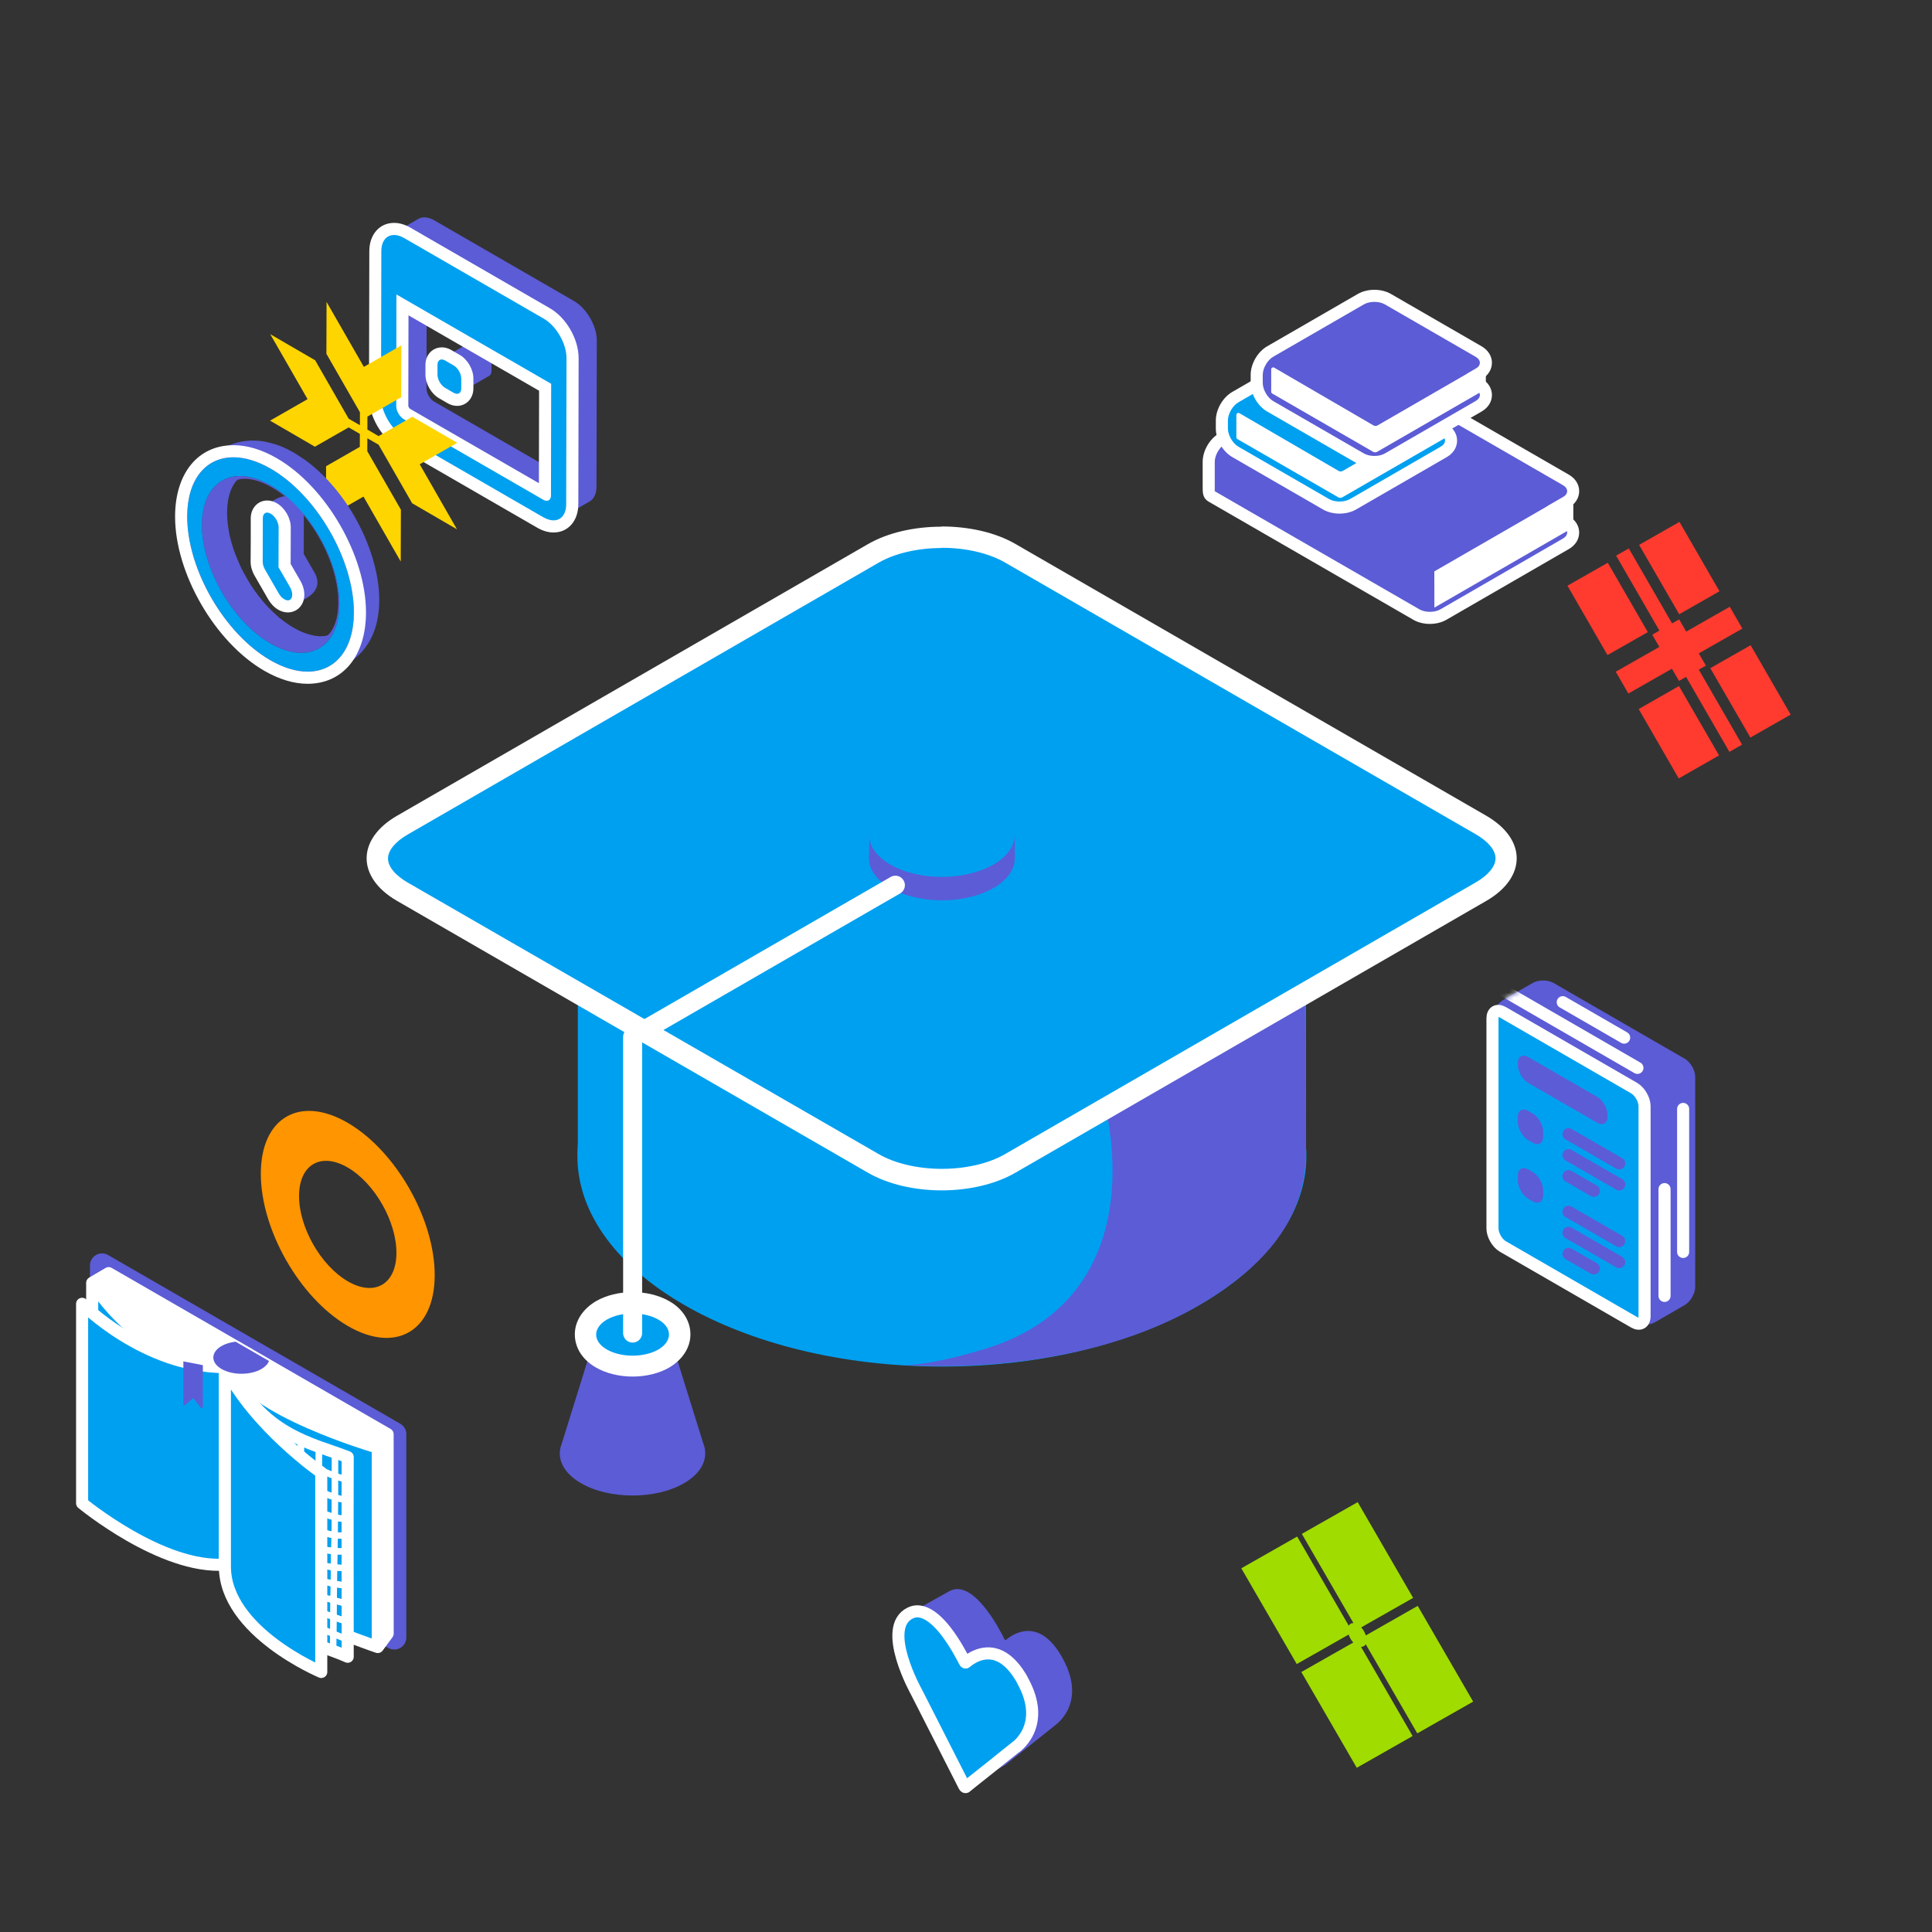 <svg width="400" height="400" viewBox="0 0 400 400" fill="none" xmlns="http://www.w3.org/2000/svg">
<rect x="0" y="0" width="400" height="400" fill="#333333" stroke="none"/>
<path d="M347.612 142.038L339.275 146.8L347.562 161.163L355.912 156.4L347.612 142.038Z" fill="#FF3B30"/>
<path d="M332.875 116.513L324.525 121.263L332.812 135.625L341.162 130.875L332.875 116.513Z" fill="#FF3B30"/>
<path d="M362.45 133.588L354.1 138.338L362.4 152.7L370.738 147.95L362.45 133.588Z" fill="#FF3B30"/>
<path d="M347.712 108.05L339.362 112.813L347.662 127.175L356 122.413L347.712 108.05Z" fill="#FF3B30"/>
<path d="M353.187 137.813L351.712 135.275L360.737 130.138L358.137 125.625L349.112 130.763L347.65 128.238L346.187 129.075L337.225 113.55L334.6 115.038L343.562 130.563L342.087 131.413L343.55 133.938L334.525 139.075L337.137 143.588L346.15 138.45L347.625 140.975L349.087 140.138L358.05 155.663L360.675 154.163L351.712 138.638L353.187 137.813Z" fill="#FF3B30"/>
<path d="M296.038 127.925C295 127.925 294.013 127.688 293.25 127.238L250.738 102.7L250.625 102.588C250.384 102.346 250.263 101.217 250.263 99.2V95.625C250.263 93.788 251.463 91.713 253.05 90.788L278.413 76.138C279.175 75.7 280.163 75.45 281.2 75.45C282.238 75.45 283.225 75.688 283.988 76.138L324.2 99.35C325.163 99.913 325.713 100.763 325.713 101.688C325.713 102.613 325.163 103.463 324.2 104.025L321.1 105.813C320.988 105.875 320.913 105.938 320.875 105.975C320.913 106.025 320.988 106.075 321.1 106.138L324.2 107.925C325.163 108.488 325.713 109.338 325.713 110.263C325.713 111.188 325.163 112.038 324.2 112.6L298.838 127.238C298.075 127.675 297.088 127.925 296.05 127.925H296.038Z" fill="#5C5CD6"/>
<path d="M281.2 76.713C281.987 76.713 282.775 76.888 283.362 77.225L323.575 100.438C324.762 101.125 324.762 102.25 323.575 102.938L320.487 104.725C319.3 105.413 319.3 106.538 320.487 107.225L323.575 109.013C324.762 109.7 324.762 110.825 323.575 111.513L298.212 126.163C297.612 126.5 296.837 126.675 296.05 126.675C295.262 126.675 294.475 126.5 293.887 126.163L253.662 102.95C252.475 102.263 251.5 101.7 251.5 101.7C251.5 101.7 251.5 100.575 251.5 99.2V95.625C251.5 94.25 252.475 92.562 253.662 91.875L279.025 77.237C279.625 76.888 280.4 76.725 281.187 76.725M281.187 74.225C279.937 74.225 278.725 74.525 277.775 75.075L252.412 89.713C250.437 90.85 249 93.338 249 95.625V100.963C249 102 249 103.175 250.287 103.888C250.462 103.988 251.35 104.5 252.412 105.113L292.625 128.325C293.575 128.875 294.787 129.175 296.037 129.175C297.287 129.175 298.5 128.875 299.45 128.325L324.812 113.675C326.175 112.888 326.95 111.65 326.95 110.263C326.95 108.875 326.175 107.638 324.812 106.85L323.3 105.975L324.812 105.1C326.175 104.313 326.95 103.075 326.95 101.688C326.95 100.3 326.175 99.062 324.812 98.275L284.6 75.062C283.65 74.513 282.437 74.213 281.187 74.213V74.225Z" fill="white"/>
<path d="M296.975 125.8L325.738 109.2V101.7L296.963 118.3L296.975 125.8Z" fill="white"/>
<path d="M277.338 105.075C276.3 105.075 275.313 104.838 274.55 104.388L255.763 93.537C254.2 92.638 252.975 90.513 252.975 88.7V87.025C252.975 85.213 254.2 83.1 255.763 82.188L274.55 71.338C275.313 70.9 276.3 70.65 277.338 70.65C278.375 70.65 279.363 70.888 280.125 71.338L298.913 82.188C299.875 82.75 300.425 83.6 300.425 84.525C300.425 85.45 299.875 86.3 298.913 86.862L297.463 87.7C297.35 87.763 297.275 87.825 297.238 87.862C297.275 87.912 297.35 87.963 297.463 88.025L298.913 88.862C299.875 89.425 300.425 90.275 300.425 91.2C300.425 92.125 299.875 92.975 298.913 93.537L280.125 104.388C279.363 104.825 278.375 105.075 277.338 105.075Z" fill="#00A0F0"/>
<path d="M277.338 71.938C278.125 71.938 278.913 72.112 279.5 72.45L298.288 83.3C299.475 83.987 299.475 85.112 298.288 85.8L296.838 86.638C295.65 87.325 295.65 88.45 296.838 89.138L298.288 89.975C299.475 90.662 299.475 91.787 298.288 92.475L279.5 103.325C278.9 103.663 278.125 103.838 277.338 103.838C276.55 103.838 275.763 103.663 275.175 103.325L256.388 92.475C255.2 91.787 254.225 90.1 254.225 88.725V87.05C254.225 85.675 255.2 83.987 256.388 83.3L275.175 72.45C275.775 72.112 276.55 71.938 277.338 71.938ZM277.338 69.438C276.088 69.438 274.875 69.737 273.925 70.287L255.138 81.138C253.163 82.275 251.725 84.763 251.725 87.05V88.725C251.725 91.013 253.163 93.5 255.138 94.638L273.925 105.488C274.875 106.038 276.088 106.338 277.338 106.338C278.588 106.338 279.8 106.038 280.75 105.488L299.538 94.638C300.9 93.85 301.675 92.612 301.675 91.225C301.675 89.888 300.95 88.675 299.663 87.888C300.938 87.1 301.675 85.888 301.675 84.55C301.675 83.162 300.9 81.925 299.538 81.138L280.75 70.287C279.8 69.737 278.588 69.438 277.338 69.438Z" fill="white"/>
<path d="M277.075 102.962L256.187 90.9C256.062 90.825 255.975 90.688 255.975 90.537V85.912C255.975 85.588 256.325 85.388 256.612 85.55L277.15 97.5C277.412 97.65 277.737 97.65 278 97.5L300.437 84.537L300.4 89.987L277.912 102.962C277.65 103.112 277.325 103.112 277.062 102.962H277.075Z" fill="white"/>
<path d="M284.551 95.638C283.513 95.638 282.526 95.4 281.763 94.95L262.976 84.112C261.388 83.188 260.188 81.112 260.188 79.275V77.6C260.188 75.763 261.388 73.688 262.976 72.763L281.763 61.913C282.526 61.475 283.513 61.225 284.551 61.225C285.588 61.225 286.576 61.462 287.338 61.913L306.126 72.75C307.088 73.312 307.638 74.15 307.638 75.088C307.638 76.013 307.088 76.862 306.126 77.425L304.676 78.263C304.563 78.325 304.488 78.388 304.451 78.425C304.488 78.463 304.563 78.525 304.676 78.588L306.126 79.425C307.088 79.987 307.638 80.825 307.638 81.763C307.638 82.688 307.088 83.537 306.126 84.1L287.338 94.95C286.576 95.388 285.588 95.638 284.551 95.638Z" fill="#5C5CD6"/>
<path d="M284.551 62.5C285.338 62.5 286.126 62.675 286.713 63.013L305.501 73.862C306.688 74.55 306.688 75.675 305.501 76.362L304.051 77.2C302.863 77.888 302.863 79.013 304.051 79.7L305.501 80.537C306.688 81.225 306.688 82.35 305.501 83.037L286.713 93.888C286.113 94.237 285.338 94.4 284.551 94.4C283.763 94.4 282.976 94.225 282.388 93.888L263.601 83.037C262.413 82.35 261.438 80.662 261.438 79.287V77.612C261.438 76.237 262.413 74.55 263.601 73.862L282.388 63.013C282.988 62.675 283.763 62.5 284.551 62.5ZM284.551 60C283.301 60 282.088 60.3 281.138 60.85L262.351 71.7C260.376 72.838 258.938 75.325 258.938 77.612V79.287C258.938 81.575 260.376 84.062 262.351 85.2L281.138 96.05C282.088 96.6 283.301 96.9 284.551 96.9C285.801 96.9 287.013 96.6 287.963 96.05L306.751 85.2C308.113 84.412 308.888 83.175 308.888 81.787C308.888 80.45 308.163 79.237 306.876 78.45C308.151 77.662 308.888 76.45 308.888 75.112C308.888 73.725 308.101 72.487 306.751 71.7L287.963 60.85C287.013 60.3 285.801 60 284.551 60Z" fill="white"/>
<path d="M284.287 93.537L263.4 81.475C263.275 81.4 263.188 81.262 263.188 81.112V76.487C263.188 76.162 263.537 75.962 263.825 76.125L284.363 88.075C284.625 88.225 284.95 88.225 285.212 88.075L307.65 75.112L307.613 80.562L285.125 93.537C284.862 93.687 284.537 93.687 284.275 93.537H284.287Z" fill="white"/>
<path fill-rule="evenodd" clip-rule="evenodd" d="M145.683 299.09L138.485 275.996H123.428L116.187 299.266L116.098 299.487C115.348 302.181 116.716 305.007 120.293 307.082C126.166 310.482 135.748 310.482 141.62 307.082C145.374 304.918 146.698 301.871 145.683 299.046V299.09Z" fill="#5C5CD6"/>
<path fill-rule="evenodd" clip-rule="evenodd" d="M130.979 282.841C128.595 282.841 126.299 282.267 124.532 281.251C122.413 280.059 121.221 278.204 121.221 276.261C121.221 274.319 122.413 272.464 124.532 271.272C126.299 270.256 128.551 269.726 130.979 269.726C133.408 269.726 135.66 270.3 137.426 271.316C139.545 272.508 140.738 274.363 140.738 276.306C140.738 278.248 139.545 280.103 137.426 281.295C135.66 282.311 133.408 282.885 130.979 282.885V282.841Z" fill="#00A0F0"/>
<path d="M130.978 271.934C132.921 271.934 134.864 272.376 136.321 273.215C139.236 274.893 139.236 277.674 136.321 279.396C134.864 280.235 132.921 280.677 130.978 280.677C129.036 280.677 127.093 280.235 125.636 279.396C124.178 278.557 123.428 277.454 123.428 276.306C123.428 275.202 124.178 274.054 125.636 273.215C127.093 272.376 129.036 271.934 130.978 271.934ZM130.978 267.519C128.197 267.519 125.503 268.181 123.428 269.373C120.646 271.007 119.012 273.524 119.012 276.261C119.012 279.043 120.602 281.56 123.428 283.15C125.503 284.342 128.197 285.004 130.978 285.004C133.76 285.004 136.454 284.342 138.529 283.15C141.311 281.516 142.945 278.999 142.945 276.261C142.945 273.524 141.355 270.963 138.529 269.373C136.454 268.181 133.76 267.519 130.978 267.519Z" fill="white"/>
<path d="M195.005 282.929C236.682 282.929 270.467 263.417 270.467 239.347C270.467 215.278 236.682 195.766 195.005 195.766C153.329 195.766 119.543 215.278 119.543 239.347C119.543 263.417 153.329 282.929 195.005 282.929Z" fill="#00A0F0"/>
<path d="M141.666 216.74C127.007 208.262 119.677 197.091 119.677 185.919C119.677 174.748 127.007 163.577 141.666 155.099C171.03 138.143 219.027 138.143 248.391 155.099C277.754 172.054 277.754 199.784 248.391 216.696C219.027 233.652 171.03 233.652 141.666 216.696V216.74Z" fill="#5C5CD6"/>
<path d="M270.379 165.078H119.632V238.994H270.379V165.078Z" fill="#00A0F0"/>
<path d="M270.157 201.154C253.422 191.439 208.251 192.852 186.394 194.265V197.709C189.22 197.533 192.045 197.4 194.916 197.4C200.303 197.4 205.69 197.754 210.988 198.46C223.838 200.138 250.64 265.224 203.791 279.309C199.419 280.634 191.383 282.886 186.394 282.533C189.22 282.709 192.045 282.842 194.916 282.842C214.035 282.842 233.331 278.868 247.902 270.434C262.341 262.044 270.378 251.977 270.378 238.421L270.157 201.154Z" fill="#5C5CD6"/>
<path d="M195.006 244.249C189.575 244.249 184.541 243.057 180.832 240.893L83.336 184.639C79.98 182.696 78.126 180.223 78.126 177.706C78.126 175.189 79.98 172.717 83.336 170.774L180.788 114.519C184.541 112.356 189.575 111.164 194.962 111.164C200.349 111.164 205.426 112.356 209.136 114.519L306.587 170.774C309.943 172.717 311.798 175.189 311.798 177.706C311.798 180.223 309.943 182.696 306.587 184.639L209.136 240.893C205.382 243.057 200.349 244.249 194.962 244.249H195.006Z" fill="#00A0F0"/>
<path d="M195.006 113.416C199.952 113.416 204.72 114.519 208.076 116.462L305.528 172.717C308.133 174.218 309.634 176.028 309.634 177.706C309.634 179.384 308.133 181.195 305.528 182.696L208.076 238.95C204.72 240.893 199.952 241.997 195.006 241.997C190.061 241.997 185.292 240.893 181.936 238.95L84.44 182.74C81.835 181.239 80.334 179.428 80.334 177.75C80.334 176.073 81.835 174.262 84.44 172.761L181.892 116.506C185.248 114.564 190.017 113.46 194.962 113.46M194.962 109.044C189.398 109.044 183.879 110.236 179.684 112.665L82.233 168.875C73.799 173.732 73.799 181.68 82.233 186.537L179.684 242.792C183.879 245.22 189.443 246.457 194.962 246.457C200.482 246.457 206.045 245.22 210.24 242.792L307.692 186.537C316.125 181.68 316.125 173.732 307.692 168.875L210.24 112.621C206.045 110.192 200.482 109 194.962 109V109.044Z" fill="white"/>
<path d="M195.005 186.405C203.345 186.405 210.106 182.511 210.106 177.707C210.106 172.903 203.345 169.008 195.005 169.008C186.665 169.008 179.904 172.903 179.904 177.707C179.904 182.511 186.665 186.405 195.005 186.405Z" fill="#5C5CD6"/>
<path d="M210.106 172.805H179.947V177.75H210.106V172.805Z" fill="#5C5CD6"/>
<path d="M195.005 164.106C198.891 164.106 202.732 164.945 205.691 166.667C211.563 170.067 211.563 175.587 205.691 178.987C202.776 180.665 198.891 181.548 195.005 181.548C191.119 181.548 187.278 180.709 184.319 178.987C181.405 177.309 179.904 175.057 179.904 172.849C179.904 170.641 181.361 168.389 184.319 166.667C187.234 164.989 191.119 164.106 195.005 164.106Z" fill="#00A0F0"/>
<path d="M185.378 183.27L130.979 214.665V275.997" stroke="white" stroke-width="3.933" stroke-linecap="round" stroke-linejoin="round"/>
<path d="M282.769 338.603L293.522 332.477L305 352.302L293.436 358.875L282.752 340.41C282.562 340.789 282.217 340.978 281.785 340.961L292.469 359.426L280.905 366L269.427 346.175L280.18 340.066C279.749 339.601 279.421 339.016 279.231 338.414L268.478 344.523L257 324.698L268.564 318.125L279.248 336.59C279.438 336.211 279.783 336.022 280.215 336.039L269.531 317.574L281.095 311L292.573 330.825L281.82 336.934C282.251 337.399 282.597 338.001 282.769 338.586V338.603Z" fill="#A0DC00"/>
<path fill-rule="evenodd" clip-rule="evenodd" d="M81.625 296.937V339.012L21.125 304.075V262L81.625 296.937Z" fill="#5C5CD6" stroke="#5C5CD6" stroke-width="5" stroke-linecap="round" stroke-linejoin="round"/>
<path fill-rule="evenodd" clip-rule="evenodd" d="M51.375 280.262L80.25 296.937L80.263 338.212L51.375 321.537V280.262Z" fill="white" stroke="#5C5CD6" stroke-width="1.25" stroke-linecap="round" stroke-linejoin="round"/>
<path fill-rule="evenodd" clip-rule="evenodd" d="M51 280.475C51.3 281.537 80.037 297.237 80.037 297.237V338.525C80.037 338.525 51 322.575 51 321.762V280.487V280.475Z" fill="white" stroke="#5C5CD6" stroke-width="1.25" stroke-linecap="round" stroke-linejoin="round"/>
<path fill-rule="evenodd" clip-rule="evenodd" d="M50.612 280.7C51.225 282.812 79.8 297.55 79.8 297.55V338.837C79.8 338.837 50.612 323.6 50.612 321.987V280.712V280.7Z" fill="white" stroke="#5C5CD6" stroke-width="1.25" stroke-linecap="round" stroke-linejoin="round"/>
<path fill-rule="evenodd" clip-rule="evenodd" d="M50.225 280.925C51.138 284.1 79.563 297.862 79.563 297.862V339.15C79.563 339.15 50.225 324.637 50.225 322.212V280.937V280.925Z" fill="white" stroke="#5C5CD6" stroke-width="1.25" stroke-linecap="round" stroke-linejoin="round"/>
<path fill-rule="evenodd" clip-rule="evenodd" d="M49.85 281.137C51.075 285.375 79.35 298.162 79.35 298.162V339.45C79.35 339.45 49.85 325.662 49.85 322.425V281.15V281.137Z" fill="white" stroke="#5C5CD6" stroke-width="1.25" stroke-linecap="round" stroke-linejoin="round"/>
<path fill-rule="evenodd" clip-rule="evenodd" d="M49.462 281.362C50.987 286.65 79.112 298.475 79.112 298.475V339.762C79.112 339.762 49.462 326.7 49.462 322.65V281.362Z" fill="white" stroke="#5C5CD6" stroke-width="1.25" stroke-linecap="round" stroke-linejoin="round"/>
<path fill-rule="evenodd" clip-rule="evenodd" d="M49.087 281.587C50.925 287.937 78.9 298.787 78.9 298.787V340.075C78.9 340.075 49.1 327.737 49.1 322.875V281.587H49.087Z" fill="white" stroke="#5C5CD6" stroke-width="1.25" stroke-linecap="round" stroke-linejoin="round"/>
<path fill-rule="evenodd" clip-rule="evenodd" d="M48.7 281.8C50.838 289.212 78.663 299.087 78.663 299.087V340.375C78.663 340.375 48.7 328.762 48.7 323.087V281.8Z" fill="white" stroke="#5C5CD6" stroke-width="1.25" stroke-linecap="round" stroke-linejoin="round"/>
<path fill-rule="evenodd" clip-rule="evenodd" d="M48.325 282.025C50.775 290.5 78.438 299.4 78.438 299.4V340.687C78.438 340.687 48.325 329.787 48.325 323.312V282.025Z" fill="white" stroke="#5C5CD6" stroke-width="1.25" stroke-linecap="round" stroke-linejoin="round"/>
<path fill-rule="evenodd" clip-rule="evenodd" d="M47.938 282.25C50.688 291.775 78.213 299.713 78.213 299.713V341C78.213 341 47.95 330.825 47.95 323.537V282.25H47.938Z" fill="white" stroke="#5C5CD6" stroke-width="1.25" stroke-linecap="round" stroke-linejoin="round"/>
<path fill-rule="evenodd" clip-rule="evenodd" d="M22.5 263.588L51.388 280.263V321.55L22.5 304.863V263.588Z" fill="#00A0F0" stroke="white" stroke-width="2.5" stroke-linecap="round" stroke-linejoin="round"/>
<path fill-rule="evenodd" clip-rule="evenodd" d="M50.85 321.813C49.05 321.263 22.125 305.1 22.125 305.1V263.825C22.125 263.825 49 280.588 50.85 280.588V321.825V321.813Z" fill="#00A0F0" stroke="white" stroke-width="2.5" stroke-linecap="round" stroke-linejoin="round"/>
<path fill-rule="evenodd" clip-rule="evenodd" d="M50.313 322.075C46.7 320.987 21.738 305.312 21.738 305.312V264.037C21.738 264.037 46.6 280.887 50.313 280.875V322.075Z" fill="#00A0F0" stroke="white" stroke-width="2.5" stroke-linecap="round" stroke-linejoin="round"/>
<path fill-rule="evenodd" clip-rule="evenodd" d="M49.775 322.338C44.363 320.7 21.363 305.538 21.363 305.538V264.263C21.363 264.263 44.213 281.188 49.775 281.188V322.338Z" fill="#00A0F0" stroke="white" stroke-width="2.5" stroke-linecap="round" stroke-linejoin="round"/>
<path fill-rule="evenodd" clip-rule="evenodd" d="M49.238 322.6C42.025 320.425 20.975 305.763 20.975 305.763V264.488C20.975 264.488 41.813 281.5 49.238 281.5V322.613V322.6Z" fill="#00A0F0" stroke="white" stroke-width="2.5" stroke-linecap="round" stroke-linejoin="round"/>
<path fill-rule="evenodd" clip-rule="evenodd" d="M48.712 322.863C39.687 320.138 20.612 305.988 20.612 305.988V264.7C20.612 264.7 39.437 281.8 48.712 281.8V322.863Z" fill="#00A0F0" stroke="white" stroke-width="2.5" stroke-linecap="round" stroke-linejoin="round"/>
<path fill-rule="evenodd" clip-rule="evenodd" d="M48.175 323.138C37.35 319.863 20.225 306.213 20.225 306.213V264.925C20.225 264.925 37.038 282.113 48.175 282.113V323.138Z" fill="#00A0F0" stroke="white" stroke-width="2.5" stroke-linecap="round" stroke-linejoin="round"/>
<path fill-rule="evenodd" clip-rule="evenodd" d="M47.638 323.4C35.013 319.588 19.85 306.438 19.85 306.438V265.15C19.85 265.15 34.65 282.425 47.638 282.413V323.388V323.4Z" fill="#00A0F0" stroke="white" stroke-width="2.5" stroke-linecap="round" stroke-linejoin="round"/>
<path fill-rule="evenodd" clip-rule="evenodd" d="M47.1 323.662C32.662 319.3 19.462 306.662 19.462 306.662V265.375C19.462 265.375 32.25 282.737 47.1 282.725V323.662Z" fill="#00A0F0" stroke="white" stroke-width="2.5" stroke-linecap="round" stroke-linejoin="round"/>
<path fill-rule="evenodd" clip-rule="evenodd" d="M46.562 323.925C30.325 319.025 19.087 306.887 19.087 306.887V265.6C19.087 265.6 29.862 283.037 46.562 283.037V323.925Z" fill="#00A0F0" stroke="white" stroke-width="2.5" stroke-linecap="round" stroke-linejoin="round"/>
<path fill-rule="evenodd" clip-rule="evenodd" d="M51.375 280.262L80.25 296.937L80.263 338.212L51.375 321.537V280.262Z" fill="#00A0F0" stroke="white" stroke-width="2.5" stroke-linecap="round" stroke-linejoin="round"/>
<path fill-rule="evenodd" clip-rule="evenodd" d="M51 280.475C51.3 281.537 80.037 297.237 80.037 297.237V338.525C80.037 338.525 51 322.575 51 321.762V280.487V280.475Z" fill="#00A0F0" stroke="white" stroke-width="2.5" stroke-linecap="round" stroke-linejoin="round"/>
<path fill-rule="evenodd" clip-rule="evenodd" d="M50.612 280.7C51.225 282.812 79.8 297.55 79.8 297.55V338.837C79.8 338.837 50.612 323.6 50.612 321.987V280.712V280.7Z" fill="#00A0F0" stroke="white" stroke-width="2.5" stroke-linecap="round" stroke-linejoin="round"/>
<path fill-rule="evenodd" clip-rule="evenodd" d="M50.225 280.925C51.138 284.1 79.563 297.862 79.563 297.862V339.15C79.563 339.15 50.225 324.637 50.225 322.212V280.937V280.925Z" fill="#00A0F0" stroke="white" stroke-width="2.5" stroke-linecap="round" stroke-linejoin="round"/>
<path fill-rule="evenodd" clip-rule="evenodd" d="M49.85 281.137C51.075 285.375 79.35 298.162 79.35 298.162V339.45C79.35 339.45 49.85 325.662 49.85 322.425V281.15V281.137Z" fill="#00A0F0" stroke="white" stroke-width="2.5" stroke-linecap="round" stroke-linejoin="round"/>
<path fill-rule="evenodd" clip-rule="evenodd" d="M49.462 281.362C50.987 286.65 79.112 298.475 79.112 298.475V339.762C79.112 339.762 49.462 326.7 49.462 322.65V281.362Z" fill="#00A0F0" stroke="white" stroke-width="2.5" stroke-linecap="round" stroke-linejoin="round"/>
<path fill-rule="evenodd" clip-rule="evenodd" d="M49.087 281.587C50.925 287.937 78.9 298.787 78.9 298.787V340.075C78.9 340.075 49.1 327.737 49.1 322.875V281.587H49.087Z" fill="#00A0F0" stroke="white" stroke-width="2.5" stroke-linecap="round" stroke-linejoin="round"/>
<path fill-rule="evenodd" clip-rule="evenodd" d="M48.7 281.8C50.838 289.212 78.663 299.087 78.663 299.087V340.375C78.663 340.375 48.7 328.762 48.7 323.087V281.8Z" fill="#00A0F0" stroke="white" stroke-width="2.5" stroke-linecap="round" stroke-linejoin="round"/>
<path fill-rule="evenodd" clip-rule="evenodd" d="M48.325 282.025C50.775 290.5 78.438 299.4 78.438 299.4V340.687C78.438 340.687 48.325 329.787 48.325 323.312V282.025Z" fill="#00A0F0" stroke="white" stroke-width="2.5" stroke-linecap="round" stroke-linejoin="round"/>
<path fill-rule="evenodd" clip-rule="evenodd" d="M47.938 282.25C50.688 291.775 78.213 299.713 78.213 299.713V341C78.213 341 47.95 330.825 47.95 323.537V282.25H47.938Z" fill="#00A0F0" stroke="white" stroke-width="2.5" stroke-linecap="round" stroke-linejoin="round"/>
<path d="M71.988 301.675C71.938 315.45 71.988 329.238 71.988 343.013C64.925 339.85 54.75 338.7 47.275 325.537C47.3 311.3 47.325 297.062 47.35 282.812C54.013 297.188 64.6 298.775 71.988 301.675Z" fill="#00A0F0"/>
<mask id="mask0_2845_14010" style="mask-type:luminance" maskUnits="userSpaceOnUse" x="47" y="282" width="25" height="62">
<path d="M68.21 301.647C69.087 301.948 69.932 302.239 70.735 302.536C70.705 311.434 70.716 320.34 70.727 329.241C70.732 333.208 70.736 337.173 70.738 341.136C69.805 340.77 68.846 340.422 67.867 340.067C61.477 337.749 54.273 335.136 48.526 325.206L48.592 287.723C54.391 296.899 62.089 299.544 68.21 301.647Z" fill="white" stroke="white" stroke-width="2.5"/>
</mask>
<g mask="url(#mask0_2845_14010)">
<path d="M47.263 321.987C47.263 323.425 47.263 324.137 47.263 325.525C48.213 327.212 48.726 327.975 49.801 329.337C49.776 329.312 49.763 329.3 49.751 329.275C49.726 327.975 49.713 327.325 49.676 325.987C48.651 324.562 48.176 323.762 47.276 322.062V321.987M47.301 325.537C47.301 324.2 47.301 323.525 47.301 322.137C48.188 323.787 48.663 324.575 49.663 325.975C49.688 327.287 49.701 327.925 49.738 329.2C48.713 327.887 48.226 327.15 47.301 325.537Z" stroke="white" stroke-width="1.25" stroke-miterlimit="10"/>
<path d="M49.788 329.275C49.763 328 49.751 327.362 49.713 326.05C50.713 327.437 51.251 328.062 52.351 329.15C52.388 330.362 52.413 330.95 52.463 332.15C51.363 331.162 50.813 330.587 49.788 329.287M52.351 329.162C51.251 328.087 50.713 327.462 49.713 326.062C49.688 326.037 49.688 326.025 49.663 325.987C49.688 327.325 49.701 327.975 49.738 329.275C49.763 329.3 49.776 329.312 49.788 329.337C50.838 330.662 51.388 331.25 52.513 332.25C52.488 332.225 52.476 332.225 52.451 332.2C52.401 330.975 52.388 330.375 52.338 329.15" stroke="white" stroke-width="1.25" stroke-miterlimit="10"/>
<path d="M52.401 329.2C52.451 330.4 52.463 331 52.513 332.188C53.626 333.175 54.188 333.588 55.326 334.313C55.288 333.163 55.276 332.6 55.238 331.488M52.401 329.2C53.501 330.275 54.076 330.725 55.238 331.488M52.401 329.2C53.513 330.263 54.088 330.713 55.238 331.488M52.401 329.2C52.376 329.175 52.363 329.163 52.351 329.15C52.388 330.388 52.413 330.988 52.463 332.2C52.488 332.225 52.501 332.225 52.526 332.25C53.651 333.25 54.238 333.675 55.388 334.413C55.363 334.4 55.351 334.388 55.326 334.375C55.288 333.2 55.263 332.638 55.238 331.5" stroke="white" stroke-width="1.25" stroke-miterlimit="10"/>
<path d="M55.388 334.35C55.351 333.2 55.338 332.65 55.301 331.525C56.463 332.287 57.051 332.587 58.201 333.137C58.201 334.225 58.201 334.775 58.188 335.962C57.101 335.362 56.526 335.062 55.388 334.337M58.201 333.125C57.051 332.587 56.451 332.275 55.301 331.512C55.276 331.5 55.263 331.487 55.238 331.475C55.276 332.612 55.288 333.175 55.326 334.35C55.351 334.362 55.363 334.375 55.388 334.387C56.538 335.125 57.126 335.425 58.238 336.037C58.213 336.037 58.201 336.025 58.188 336.012C58.188 334.787 58.188 334.225 58.201 333.125Z" stroke="white" stroke-width="1.25" stroke-miterlimit="10"/>
<path d="M58.238 336C58.238 334.8 58.238 334.25 58.263 333.162C59.413 333.7 59.863 334.175 61.263 334.875C61.213 336.075 61.2 336.687 61.151 337.987C59.763 337.187 59.325 336.587 58.238 335.987M61.263 334.862C59.863 334.162 59.413 333.687 58.263 333.15C58.238 333.15 58.225 333.137 58.2 333.125C58.2 334.237 58.2 334.8 58.188 336.012C58.213 336.012 58.225 336.025 58.238 336.038C59.35 336.65 59.8 337.262 61.213 338.075C61.188 338.062 61.175 338.05 61.138 338.037C61.188 336.7 61.2 336.075 61.251 334.862" stroke="white" stroke-width="1.25" stroke-miterlimit="10"/>
<path d="M61.213 338.037C61.263 336.737 61.276 336.125 61.326 334.925M61.326 334.925C62.726 335.625 63.538 335.987 65.101 336.662C65.063 337.962 65.038 338.625 65.001 339.987C63.413 339.25 62.601 338.85 61.213 338.05M61.326 334.925C61.301 334.912 61.288 334.9 61.251 334.887C61.201 336.112 61.176 336.737 61.138 338.062C61.163 338.075 61.176 338.087 61.213 338.1C62.638 338.925 63.463 339.337 65.088 340.087C65.051 340.075 65.038 340.062 65.013 340.05C65.051 338.65 65.076 337.975 65.113 336.65" stroke="white" stroke-width="1.25" stroke-miterlimit="10"/>
<path d="M65.088 340.012C65.126 338.637 65.151 337.987 65.188 336.687C66.751 337.362 67.576 337.687 68.988 338.262C68.976 339.637 68.963 340.325 68.951 341.7C67.513 341.1 66.688 340.75 65.101 340.025M68.988 338.275C67.576 337.7 66.763 337.375 65.188 336.7C65.151 336.687 65.138 336.675 65.113 336.662C65.076 337.987 65.051 338.662 65.013 340.062C65.051 340.075 65.063 340.087 65.088 340.1C66.713 340.85 67.563 341.2 69.013 341.812C68.988 341.812 68.976 341.8 68.938 341.787C68.951 340.387 68.963 339.675 68.976 338.287" stroke="white" stroke-width="1.25" stroke-miterlimit="10"/>
<path d="M72.026 339.575C71.151 339.15 70.488 338.875 69.063 338.287C69.038 338.287 69.026 338.275 68.988 338.262C68.976 339.662 68.963 340.362 68.951 341.762C68.976 341.762 69.001 341.775 69.026 341.787C70.476 342.387 71.151 342.65 72.026 343.05C72.026 341.712 72.026 341 72.026 339.562M69.013 341.725C69.026 340.35 69.038 339.662 69.051 338.287C70.451 338.862 71.101 339.125 71.976 339.55C71.976 340.962 71.976 341.65 71.976 342.962C71.101 342.575 70.438 342.312 69.013 341.725Z" stroke="white" stroke-width="1.25" stroke-miterlimit="10"/>
<path d="M47.313 322.075C47.313 320.7 47.313 320 47.313 318.575C48.163 320.25 48.626 321.075 49.601 322.562C49.626 323.937 49.638 324.6 49.663 325.912C48.663 324.512 48.188 323.725 47.301 322.075M47.263 318.412C47.263 319.862 47.263 320.575 47.263 321.987V322.062C48.163 323.75 48.651 324.55 49.663 325.987M49.663 325.987C49.688 326.012 49.688 326.025 49.713 326.062C49.688 326.037 49.688 326.025 49.663 325.987ZM49.663 325.987C49.638 324.65 49.626 323.975 49.601 322.575C48.601 321.05 48.138 320.212 47.276 318.5V318.425" stroke="white" stroke-width="1.25" stroke-miterlimit="10"/>
<path d="M52.251 326.012C51.151 324.812 50.638 324.137 49.651 322.65C49.626 322.625 49.626 322.6 49.601 322.575C49.626 323.975 49.638 324.65 49.663 325.987C49.688 326.012 49.688 326.025 49.713 326.062C50.713 327.45 51.251 328.075 52.351 329.162M52.351 329.162C52.376 329.187 52.388 329.2 52.401 329.212C52.376 329.187 52.363 329.175 52.351 329.162ZM52.351 329.162C52.313 327.925 52.288 327.312 52.251 326.025M49.713 325.987C49.688 324.675 49.676 324.012 49.651 322.637C50.626 324.125 51.151 324.812 52.251 326C52.288 327.262 52.313 327.875 52.351 329.087C51.251 328 50.713 327.387 49.713 325.987Z" stroke="white" stroke-width="1.25" stroke-miterlimit="10"/>
<path d="M52.401 329.138C52.363 327.925 52.338 327.325 52.301 326.063C53.401 327.25 53.976 327.762 55.151 328.625C55.176 329.775 55.201 330.325 55.226 331.437C54.063 330.662 53.501 330.213 52.388 329.138M55.138 328.625C53.963 327.762 53.376 327.25 52.288 326.063C52.263 326.038 52.251 326.025 52.238 326C52.276 327.287 52.301 327.913 52.338 329.138C52.363 329.163 52.376 329.175 52.388 329.188C53.488 330.263 54.063 330.712 55.226 331.475M55.226 331.475C55.251 331.487 55.263 331.5 55.288 331.513M55.226 331.475C55.188 330.337 55.176 329.775 55.151 328.6" stroke="white" stroke-width="1.25" stroke-miterlimit="10"/>
<path d="M55.301 331.475C55.263 330.362 55.251 329.812 55.226 328.662C56.413 329.512 57.026 329.85 58.238 330.413C58.226 331.475 58.213 332 58.213 333.088C57.063 332.55 56.463 332.237 55.313 331.475M58.251 330.413C57.038 329.85 56.426 329.512 55.238 328.662C55.213 328.65 55.201 328.637 55.176 328.625C55.201 329.8 55.226 330.363 55.251 331.5C55.276 331.513 55.288 331.525 55.313 331.538C56.476 332.3 57.063 332.6 58.213 333.15M58.213 333.15C58.238 333.15 58.251 333.162 58.276 333.175C58.251 333.175 58.238 333.162 58.213 333.15ZM58.213 333.15C58.213 332.037 58.226 331.513 58.238 330.425" stroke="white" stroke-width="1.25" stroke-miterlimit="10"/>
<path d="M58.263 333.112C58.263 332.025 58.275 331.512 58.3 330.437M58.3 330.437C59.513 330.987 59.975 331.3 61.388 331.887M58.3 330.437C59.513 330.987 59.975 331.287 61.388 331.887M58.3 330.437C58.275 330.437 58.263 330.425 58.238 330.412C58.225 331.5 58.213 332.025 58.213 333.137C58.238 333.137 58.25 333.15 58.275 333.162C59.425 333.7 59.875 334.175 61.275 334.875M61.388 331.887C61.338 333.037 61.313 333.612 61.275 334.812C59.875 334.112 59.425 333.637 58.275 333.1M61.275 334.875C61.3 334.887 61.313 334.9 61.35 334.912C61.325 334.9 61.313 334.887 61.275 334.875ZM61.275 334.875C61.325 333.65 61.35 333.062 61.4 331.887" stroke="white" stroke-width="1.25" stroke-miterlimit="10"/>
<path d="M61.326 334.863C61.376 333.663 61.401 333.088 61.438 331.938C62.851 332.538 63.651 332.838 65.201 333.413C65.163 334.663 65.138 335.3 65.101 336.588C63.538 335.913 62.726 335.563 61.326 334.85M65.201 333.4C63.651 332.825 62.851 332.525 61.438 331.925C61.413 331.925 61.401 331.913 61.363 331.9C61.313 333.075 61.288 333.663 61.238 334.888C61.263 334.9 61.276 334.913 61.313 334.925C62.713 335.625 63.526 335.988 65.088 336.663M65.088 336.663C65.126 336.675 65.138 336.688 65.163 336.7C65.126 336.688 65.113 336.675 65.088 336.663ZM65.088 336.663C65.126 335.338 65.151 334.7 65.188 333.413" stroke="white" stroke-width="1.25" stroke-miterlimit="10"/>
<path d="M65.188 336.625C65.226 335.325 65.251 334.7 65.288 333.437M65.288 333.437C66.838 334.012 67.638 334.287 69.026 334.775M65.288 333.437C66.838 334 67.638 334.287 69.026 334.775M65.288 333.437C65.251 333.437 65.238 333.425 65.213 333.412C65.176 334.687 65.151 335.337 65.113 336.662C65.151 336.675 65.163 336.687 65.188 336.7C66.751 337.375 67.576 337.7 68.988 338.275M69.026 334.775C69.013 336.137 69.001 336.812 68.988 338.187C67.576 337.612 66.763 337.287 65.201 336.612M68.988 338.275C69.013 338.275 69.026 338.287 69.063 338.3C69.038 338.3 69.026 338.287 68.988 338.275ZM68.988 338.275C69.001 336.875 69.013 336.175 69.026 334.787" stroke="white" stroke-width="1.25" stroke-miterlimit="10"/>
<path d="M69.051 338.225C69.063 336.85 69.076 336.175 69.088 334.813C70.463 335.3 71.101 335.525 71.976 335.888C71.976 337.35 71.976 338.075 71.976 339.488C71.101 339.063 70.451 338.8 69.051 338.225ZM72.013 335.9C71.138 335.525 70.488 335.3 69.088 334.8C69.063 334.8 69.051 334.788 69.013 334.775C69.001 336.163 68.988 336.863 68.976 338.263C69.001 338.263 69.013 338.275 69.051 338.288C70.488 338.875 71.151 339.138 72.013 339.575C72.013 338.138 72.013 337.4 72.013 335.9Z" stroke="white" stroke-width="1.25" stroke-miterlimit="10"/>
<path d="M49.538 318.975C48.575 317.412 48.138 316.562 47.313 314.912C47.313 316.362 47.313 317.088 47.313 318.5C48.163 320.175 48.625 321 49.6 322.488C49.575 321.125 49.563 320.425 49.538 318.975ZM49.538 318.975C49.563 320.45 49.575 321.162 49.6 322.562M49.538 318.975C48.563 317.387 48.113 316.525 47.275 314.837C47.275 314.812 47.275 314.788 47.275 314.763M47.275 314.75C47.275 316.225 47.275 316.963 47.275 318.413V318.487C48.138 320.2 48.613 321.037 49.6 322.562M49.6 322.562C49.625 322.587 49.625 322.612 49.65 322.637" stroke="white" stroke-width="1.25" stroke-miterlimit="10"/>
<path d="M49.651 322.562C49.626 321.187 49.613 320.5 49.588 319.05C50.551 320.612 51.063 321.35 52.151 322.662C52.188 324.025 52.201 324.675 52.238 325.937C51.138 324.737 50.626 324.05 49.638 322.562M52.238 326C51.138 324.812 50.613 324.125 49.638 322.637C49.613 322.612 49.613 322.587 49.588 322.562C49.563 321.162 49.551 320.45 49.526 318.975C49.551 319 49.551 319.012 49.576 319.05C50.526 320.612 51.051 321.35 52.138 322.662C52.176 324.05 52.201 324.712 52.238 326ZM52.238 326C52.263 326.025 52.276 326.037 52.288 326.062C52.263 326.037 52.251 326.025 52.238 326Z" stroke="white" stroke-width="1.25" stroke-miterlimit="10"/>
<path d="M52.301 326C52.263 324.738 52.238 324.088 52.213 322.738C53.313 324.038 53.888 324.625 55.101 325.6C55.126 326.838 55.138 327.425 55.163 328.575C53.988 327.712 53.401 327.2 52.313 326.013M55.101 325.613C53.888 324.638 53.313 324.063 52.213 322.75C52.188 322.725 52.176 322.712 52.163 322.688C52.201 324.075 52.213 324.738 52.263 326.025C52.288 326.05 52.301 326.063 52.313 326.088C53.413 327.275 53.988 327.788 55.163 328.65M55.163 328.65C55.188 328.663 55.201 328.675 55.226 328.688M55.163 328.65C55.138 327.475 55.126 326.888 55.101 325.625" stroke="white" stroke-width="1.25" stroke-miterlimit="10"/>
<path d="M55.15 325.638C55.175 326.875 55.188 327.45 55.213 328.6C56.4 329.45 57.013 329.788 58.225 330.35C58.25 329.288 58.25 328.763 58.275 327.625M55.15 325.638C56.363 326.6 56.988 327 58.275 327.625M55.15 325.638C56.363 326.6 57 327 58.275 327.625M55.15 325.638C55.125 325.613 55.113 325.613 55.088 325.588C55.113 326.85 55.125 327.45 55.15 328.613C55.175 328.625 55.188 328.638 55.213 328.65C56.4 329.5 57.013 329.838 58.225 330.4M58.225 330.4C58.25 330.4 58.263 330.413 58.288 330.425C58.263 330.425 58.25 330.413 58.225 330.4ZM58.225 330.4C58.238 329.313 58.25 328.775 58.275 327.613" stroke="white" stroke-width="1.25" stroke-miterlimit="10"/>
<path d="M58.338 327.662C58.313 328.787 58.301 329.325 58.288 330.387C59.501 330.937 59.963 331.237 61.376 331.837C61.426 330.687 61.451 330.125 61.501 328.962C60.088 328.437 59.426 328.175 58.338 327.662ZM58.338 327.662C58.313 327.65 58.301 327.65 58.276 327.625C58.251 328.775 58.251 329.325 58.226 330.412C58.251 330.412 58.263 330.425 58.288 330.438C59.501 330.987 59.963 331.3 61.376 331.887M61.376 331.887C61.401 331.887 61.413 331.9 61.451 331.913C61.426 331.913 61.413 331.9 61.376 331.887ZM61.376 331.887C61.426 330.712 61.451 330.137 61.501 328.95" stroke="white" stroke-width="1.25" stroke-miterlimit="10"/>
<path d="M61.451 331.875C61.501 330.725 61.526 330.15 61.576 328.988C63.001 329.513 63.776 329.763 65.313 330.238C65.276 331.475 65.251 332.088 65.213 333.35C63.663 332.775 62.876 332.475 61.463 331.875M65.326 330.238C63.801 329.763 63.013 329.513 61.588 328.988C61.563 328.988 61.551 328.975 61.513 328.963C61.463 330.15 61.438 330.725 61.388 331.9C61.413 331.9 61.426 331.913 61.463 331.925C62.876 332.525 63.676 332.825 65.226 333.4M65.226 333.4C65.263 333.4 65.276 333.413 65.301 333.425C65.263 333.425 65.251 333.413 65.226 333.4ZM65.226 333.4C65.263 332.125 65.288 331.488 65.326 330.225" stroke="white" stroke-width="1.25" stroke-miterlimit="10"/>
<path d="M65.388 330.262C65.351 331.5 65.326 332.125 65.288 333.375C66.826 333.95 67.626 334.225 69.013 334.712C69.026 333.35 69.038 332.675 69.051 331.325M65.388 330.262C66.913 330.737 67.701 330.95 69.051 331.325M65.388 330.262C66.913 330.737 67.688 330.95 69.051 331.325M65.388 330.262C65.363 330.262 65.338 330.25 65.313 330.237C65.276 331.5 65.251 332.125 65.213 333.412C65.251 333.412 65.263 333.425 65.288 333.437C66.838 334.012 67.638 334.287 69.026 334.775M69.026 334.775C69.051 334.775 69.063 334.787 69.101 334.8C69.076 334.8 69.063 334.787 69.026 334.775ZM69.026 334.775C69.038 333.387 69.051 332.7 69.063 331.312" stroke="white" stroke-width="1.25" stroke-miterlimit="10"/>
<path d="M69.088 334.737C69.1 333.375 69.113 332.7 69.126 331.338C70.475 331.713 71.1 331.862 71.963 332.112C71.963 333.6 71.963 334.35 71.963 335.812C71.1 335.45 70.463 335.225 69.076 334.737M72.001 332.125C71.138 331.888 70.501 331.725 69.113 331.338C69.088 331.338 69.076 331.337 69.038 331.312C69.025 332.688 69.013 333.387 69.001 334.775C69.025 334.775 69.038 334.788 69.076 334.8C70.488 335.3 71.138 335.525 72.001 335.9C72.001 334.4 72.001 333.638 72.001 332.125Z" stroke="white" stroke-width="1.25" stroke-miterlimit="10"/>
<path d="M49.538 318.975C48.563 317.387 48.113 316.525 47.275 314.837C47.275 314.812 47.275 314.787 47.275 314.762C47.275 313.275 47.275 312.437 47.275 310.762C47.275 310.8 47.275 310.812 47.275 310.85C48.1 312.625 48.538 313.512 49.475 315.175C49.5 316.737 49.513 317.5 49.538 318.975ZM49.538 318.975C49.563 319.012 49.563 319.025 49.588 319.05C49.563 319.012 49.563 319 49.538 318.975ZM47.313 314.837C47.313 313.387 47.313 312.575 47.313 310.925C48.125 312.662 48.563 313.525 49.475 315.162C49.5 316.7 49.513 317.45 49.525 318.9C48.575 317.337 48.125 316.5 47.313 314.837Z" stroke="white" stroke-width="1.25" stroke-miterlimit="10"/>
<path d="M52.076 319.037C50.988 317.625 50.476 316.85 49.538 315.262C49.513 315.225 49.513 315.212 49.488 315.175C49.513 316.75 49.526 317.5 49.551 318.975C49.576 319.012 49.576 319.025 49.601 319.05C50.563 320.612 51.076 321.35 52.163 322.662M52.163 322.662C52.188 322.687 52.201 322.7 52.213 322.725C52.188 322.7 52.176 322.687 52.163 322.662ZM52.163 322.662C52.126 321.275 52.113 320.55 52.076 319.025M49.588 318.987C49.563 317.537 49.551 316.8 49.526 315.262C50.463 316.85 50.976 317.637 52.063 319.037C52.088 320.537 52.113 321.237 52.151 322.6C51.063 321.287 50.538 320.55 49.588 318.987Z" stroke="white" stroke-width="1.25" stroke-miterlimit="10"/>
<path d="M52.201 322.663C52.163 321.3 52.151 320.6 52.114 319.1M52.114 319.1C53.214 320.5 53.801 321.15 55.026 322.238M52.114 319.1C53.201 320.5 53.788 321.138 55.026 322.238M52.114 319.1C52.089 319.075 52.076 319.063 52.063 319.025C52.089 320.55 52.114 321.275 52.151 322.663C52.176 322.688 52.188 322.7 52.201 322.725C53.301 324.025 53.876 324.613 55.089 325.588M55.026 322.238C55.038 323.638 55.051 324.288 55.076 325.525C53.864 324.55 53.288 323.963 52.188 322.663M55.089 325.588C55.114 325.613 55.126 325.613 55.151 325.638M55.089 325.588C55.063 324.325 55.051 323.663 55.038 322.238" stroke="white" stroke-width="1.25" stroke-miterlimit="10"/>
<path d="M55.151 325.575C55.126 324.337 55.113 323.687 55.101 322.287C56.338 323.375 56.988 323.837 58.338 324.55C58.313 325.837 58.301 326.425 58.276 327.562C56.988 326.937 56.363 326.537 55.151 325.562M58.276 327.612C56.988 326.987 56.363 326.587 55.151 325.625C55.126 325.6 55.113 325.6 55.088 325.575C55.063 324.312 55.051 323.65 55.038 322.225C55.063 322.237 55.076 322.25 55.101 322.275C56.338 323.362 56.988 323.812 58.338 324.537C58.313 325.862 58.301 326.462 58.276 327.612ZM58.276 327.612C58.301 327.625 58.313 327.625 58.338 327.65C58.313 327.637 58.301 327.637 58.276 327.612Z" stroke="white" stroke-width="1.25" stroke-miterlimit="10"/>
<path d="M58.338 327.6C58.363 326.462 58.376 325.875 58.401 324.587M58.401 324.587C59.551 325.137 60.226 325.412 61.638 325.912M58.401 324.587C59.538 325.137 60.213 325.412 61.638 325.912M58.401 324.587C58.376 324.587 58.363 324.562 58.338 324.55C58.313 325.862 58.301 326.462 58.276 327.625C58.301 327.637 58.313 327.637 58.338 327.662C59.426 328.175 60.088 328.437 61.501 328.962M61.638 325.912C61.576 327.15 61.551 327.737 61.501 328.9C60.088 328.387 59.426 328.112 58.326 327.6M61.501 328.962C61.526 328.962 61.538 328.975 61.576 328.987C61.551 328.987 61.538 328.975 61.501 328.962ZM61.501 328.962C61.551 327.775 61.588 327.175 61.638 325.925" stroke="white" stroke-width="1.25" stroke-miterlimit="10"/>
<path d="M61.576 328.925C61.626 327.762 61.663 327.175 61.713 325.937C63.138 326.437 63.913 326.662 65.413 327.062C65.363 328.312 65.351 328.925 65.301 330.175C63.776 329.7 62.988 329.45 61.563 328.925M65.401 327.062C63.901 326.675 63.126 326.437 61.701 325.937C61.676 325.937 61.663 325.925 61.626 325.912C61.563 327.175 61.538 327.775 61.488 328.95C61.513 328.95 61.526 328.962 61.563 328.975C62.988 329.5 63.763 329.75 65.301 330.225M65.301 330.225C65.326 330.225 65.351 330.237 65.376 330.25C65.351 330.25 65.326 330.237 65.301 330.225ZM65.301 330.225C65.351 328.962 65.363 328.337 65.413 327.05" stroke="white" stroke-width="1.25" stroke-miterlimit="10"/>
<path d="M65.501 327.088C65.451 328.338 65.425 328.963 65.388 330.2C66.913 330.675 67.688 330.888 69.05 331.263C69.063 329.913 69.076 329.238 69.088 327.9M65.501 327.088C67.001 327.475 67.763 327.65 69.088 327.9M65.501 327.088C67.001 327.488 67.763 327.65 69.088 327.9M65.501 327.088C65.475 327.088 65.451 327.087 65.425 327.062C65.376 328.337 65.35 328.975 65.313 330.238C65.338 330.238 65.363 330.25 65.388 330.263C66.913 330.738 67.701 330.95 69.05 331.325M69.088 327.9C69.076 329.263 69.063 329.95 69.05 331.325M69.05 331.325C69.076 331.325 69.088 331.325 69.126 331.35C69.1 331.35 69.088 331.35 69.05 331.325Z" stroke="white" stroke-width="1.25" stroke-miterlimit="10"/>
<path d="M69.126 331.275C69.138 329.925 69.151 329.25 69.163 327.913C70.488 328.163 71.101 328.25 71.951 328.325C71.951 329.8 71.951 330.55 71.951 332.038C71.088 331.8 70.463 331.638 69.113 331.275M71.988 328.325C71.126 328.25 70.501 328.163 69.151 327.913C69.126 327.913 69.113 327.913 69.088 327.9C69.076 329.263 69.063 329.95 69.051 331.325C69.076 331.325 69.088 331.325 69.126 331.35C70.501 331.725 71.138 331.888 72.013 332.138C72.013 330.613 72.013 329.85 72.013 328.338" stroke="white" stroke-width="1.25" stroke-miterlimit="10"/>
<path d="M47.288 306.65C47.288 308.263 47.288 309.075 47.288 310.763C47.288 310.8 47.288 310.813 47.288 310.85C48.113 312.625 48.551 313.513 49.488 315.175M49.488 315.175C49.513 315.213 49.513 315.225 49.538 315.263M49.488 315.175C49.513 313.525 49.526 312.7 49.538 311.075C48.576 309.4 48.126 308.513 47.288 306.75V306.675M47.326 310.85C47.326 309.2 47.326 308.4 47.326 306.825C48.151 308.563 48.588 309.425 49.538 311.063C49.526 312.663 49.513 313.463 49.488 315.088C48.576 313.463 48.138 312.6 47.326 310.85Z" stroke="white" stroke-width="1.25" stroke-miterlimit="10"/>
<path d="M49.526 315.175C49.551 313.562 49.563 312.75 49.576 311.15C50.526 312.787 51.026 313.587 52.088 315.05C52.038 316.637 52.026 317.45 52.063 318.95C50.976 317.537 50.438 316.8 49.526 315.162M52.063 319.012C50.976 317.612 50.463 316.825 49.526 315.237C49.501 315.2 49.501 315.187 49.476 315.15C49.501 313.5 49.501 312.675 49.526 311.05C49.551 311.087 49.551 311.1 49.576 311.137C50.526 312.775 51.026 313.575 52.088 315.037C52.038 316.65 52.038 317.487 52.063 319.012ZM52.063 319.012C52.088 319.037 52.101 319.05 52.113 319.087C52.088 319.062 52.076 319.05 52.063 319.012Z" stroke="white" stroke-width="1.25" stroke-miterlimit="10"/>
<path d="M52.126 319.025C52.101 317.525 52.101 316.712 52.151 315.125C53.226 316.575 53.751 317.2 55.013 318.4M55.013 318.4C55.013 320.025 55.026 320.762 55.051 322.175C53.813 321.075 53.226 320.437 52.138 319.025M55.013 318.4C55.026 320.05 55.038 320.812 55.051 322.237M55.026 318.4C53.763 317.212 53.238 316.587 52.163 315.125C52.138 315.1 52.126 315.075 52.113 315.05C52.063 316.675 52.063 317.5 52.088 319.025C52.113 319.05 52.126 319.062 52.138 319.1C53.238 320.5 53.826 321.15 55.051 322.237M55.051 322.237C55.076 322.262 55.088 322.275 55.113 322.287C55.088 322.262 55.076 322.25 55.051 322.237Z" stroke="white" stroke-width="1.25" stroke-miterlimit="10"/>
<path d="M55.101 322.225C55.088 320.825 55.076 320.088 55.076 318.463M55.076 318.463C56.338 319.65 57.026 320.163 58.438 320.975M55.076 318.463C56.351 319.65 57.026 320.163 58.438 320.975M55.076 318.463C55.051 318.438 55.038 318.425 55.013 318.4C55.013 320.063 55.026 320.813 55.051 322.238C55.076 322.263 55.088 322.275 55.113 322.288C56.351 323.375 57.001 323.838 58.351 324.55M58.438 320.975C58.401 322.513 58.376 323.2 58.351 324.5C57.001 323.775 56.351 323.325 55.113 322.225M58.351 324.55C58.376 324.563 58.388 324.575 58.413 324.588C58.388 324.588 58.376 324.563 58.351 324.55ZM58.351 324.55C58.376 323.238 58.401 322.538 58.438 320.963" stroke="white" stroke-width="1.25" stroke-miterlimit="10"/>
<path d="M58.413 324.525C58.438 323.237 58.463 322.55 58.501 321.012C59.701 321.725 60.388 322.05 61.813 322.625C61.751 323.987 61.713 324.625 61.651 325.862C60.226 325.362 59.551 325.087 58.401 324.537M61.638 325.937C60.226 325.437 59.551 325.162 58.401 324.612C58.376 324.6 58.363 324.587 58.338 324.575C58.363 323.262 58.388 322.55 58.426 320.987C58.451 321 58.463 321.012 58.488 321.025C59.688 321.737 60.376 322.075 61.801 322.637C61.726 324.025 61.701 324.675 61.638 325.937ZM61.638 325.937C61.663 325.937 61.676 325.95 61.713 325.962C61.688 325.962 61.676 325.95 61.638 325.937Z" stroke="white" stroke-width="1.25" stroke-miterlimit="10"/>
<path d="M61.888 322.662C61.813 324.012 61.788 324.65 61.725 325.887C63.15 326.387 63.925 326.625 65.425 327.012C65.475 325.762 65.5 325.125 65.55 323.837C64.075 323.462 63.313 323.225 61.888 322.662ZM61.888 322.662C61.863 322.662 61.838 322.65 61.813 322.637C61.75 324.025 61.713 324.675 61.65 325.937C61.675 325.937 61.688 325.95 61.725 325.962C63.15 326.462 63.925 326.687 65.425 327.087M65.425 327.087C65.45 327.087 65.475 327.087 65.5 327.112C65.475 327.112 65.45 327.112 65.425 327.087ZM65.425 327.087C65.475 325.812 65.5 325.162 65.55 323.85" stroke="white" stroke-width="1.25" stroke-miterlimit="10"/>
<path d="M65.501 327.025C65.551 325.775 65.576 325.137 65.626 323.85M65.626 323.85C67.101 324.225 67.838 324.35 69.138 324.512M65.626 323.85C67.088 324.225 67.838 324.362 69.138 324.512M65.626 323.85C65.601 323.85 65.576 323.85 65.551 323.825C65.501 325.15 65.476 325.787 65.426 327.062C65.451 327.062 65.476 327.062 65.501 327.087C67.001 327.475 67.763 327.65 69.088 327.9M69.138 324.512C69.113 325.837 69.113 326.5 69.088 327.837C67.763 327.587 67.001 327.425 65.501 327.037M69.138 324.512C69.113 325.862 69.101 326.537 69.088 327.9M69.088 327.9C69.113 327.9 69.126 327.9 69.151 327.912C69.126 327.912 69.113 327.912 69.088 327.9Z" stroke="white" stroke-width="1.25" stroke-miterlimit="10"/>
<path d="M69.163 327.837C69.176 326.5 69.188 325.837 69.201 324.512C70.501 324.662 71.088 324.675 71.938 324.6C71.938 326.037 71.938 326.775 71.938 328.25C71.088 328.175 70.476 328.087 69.151 327.837M71.976 324.587C71.126 324.675 70.513 324.662 69.188 324.512C69.163 324.512 69.151 324.512 69.126 324.512C69.101 325.862 69.101 326.537 69.076 327.9C69.101 327.9 69.113 327.9 69.138 327.912C70.488 328.162 71.113 328.25 71.976 328.325C71.976 326.812 71.976 326.062 71.976 324.587Z" stroke="white" stroke-width="1.25" stroke-miterlimit="10"/>
<path d="M47.325 306.737C47.325 305.162 47.325 304.387 47.325 302.837C48.15 304.537 48.6 305.375 49.563 307C49.55 308.587 49.538 309.375 49.525 310.975C48.588 309.325 48.138 308.475 47.313 306.737M47.275 302.675C47.275 304.25 47.275 305.037 47.275 306.65V306.725C48.113 308.5 48.563 309.375 49.525 311.05M49.525 311.05C49.55 311.087 49.55 311.1 49.575 311.137M49.525 311.05C49.538 309.412 49.55 308.612 49.563 306.987C48.575 305.337 48.113 304.475 47.275 302.737V302.662" stroke="white" stroke-width="1.25" stroke-miterlimit="10"/>
<path d="M49.588 311.062C49.601 309.462 49.613 308.675 49.626 307.087C50.588 308.7 51.101 309.487 52.201 310.962C52.163 312.575 52.151 313.387 52.101 314.975C51.038 313.512 50.538 312.712 49.588 311.075M52.101 315.062C51.038 313.6 50.538 312.8 49.588 311.162C49.563 311.125 49.563 311.112 49.538 311.075C49.551 309.437 49.563 308.625 49.576 307.012C49.601 307.05 49.601 307.062 49.626 307.1C50.601 308.725 51.113 309.512 52.201 310.975C52.163 312.625 52.151 313.437 52.101 315.062ZM52.101 315.062C52.126 315.087 52.138 315.112 52.151 315.137C52.126 315.112 52.113 315.087 52.101 315.062Z" stroke="white" stroke-width="1.25" stroke-miterlimit="10"/>
<path d="M52.151 315.05C52.201 313.462 52.213 312.662 52.251 311.05M52.251 311.05C53.338 312.512 53.913 313.212 55.151 314.425M52.251 311.05C53.351 312.525 53.913 313.212 55.151 314.425M52.251 311.05C52.226 311.025 52.213 311 52.201 310.975C52.163 312.625 52.151 313.437 52.101 315.062C52.126 315.087 52.138 315.112 52.151 315.137C53.226 316.587 53.751 317.212 55.013 318.412M55.151 314.425C55.101 316.025 55.076 316.812 55.013 318.337C53.788 317.2 53.226 316.512 52.151 315.062M55.151 314.425C55.101 316.062 55.013 316.75 55.013 318.412M55.013 318.412C55.038 318.437 55.051 318.45 55.076 318.475" stroke="white" stroke-width="1.25" stroke-miterlimit="10"/>
<path d="M55.076 318.375C55.138 316.862 55.163 316.075 55.213 314.462C56.451 315.662 57.101 316.2 58.538 317.012C58.513 318.537 58.488 319.35 58.438 320.887C57.026 320.075 56.351 319.55 55.076 318.362M58.526 317C57.088 316.187 56.438 315.662 55.201 314.45C55.176 314.425 55.163 314.412 55.138 314.387C55.088 316.025 54.988 316.725 55.001 318.375C55.026 318.4 55.038 318.412 55.063 318.437C56.326 319.625 57.013 320.137 58.426 320.95M58.426 320.95C58.451 320.962 58.463 320.975 58.488 320.987M58.426 320.95C58.463 319.387 58.501 318.55 58.526 316.987" stroke="white" stroke-width="1.25" stroke-miterlimit="10"/>
<path d="M58.501 320.938C58.538 319.4 58.575 318.588 58.6 317.063M58.6 317.063C59.863 317.85 60.575 318.175 62.001 318.925C61.925 320.475 61.888 321.188 61.825 322.55C60.401 321.988 59.713 321.65 58.513 320.938M58.6 317.063C58.575 317.05 58.563 317.038 58.538 317.025C58.513 318.588 58.475 319.413 58.438 320.988C58.463 321 58.475 321.013 58.501 321.025C59.7 321.738 60.388 322.063 61.813 322.638M61.813 322.638C61.838 322.638 61.85 322.65 61.888 322.663C61.863 322.663 61.838 322.65 61.813 322.638ZM61.813 322.638C61.876 321.25 61.913 320.513 61.988 318.938" stroke="white" stroke-width="1.25" stroke-miterlimit="10"/>
<path d="M62.063 318.962C61.988 320.512 61.95 321.225 61.888 322.587C63.313 323.15 64.076 323.387 65.55 323.762C65.6 322.475 65.626 321.812 65.688 320.45M62.063 318.962C63.488 319.712 64.238 320.012 65.688 320.45M62.063 318.962C62.038 318.95 62.026 318.937 61.988 318.925C61.913 320.5 61.876 321.237 61.813 322.625C61.838 322.625 61.85 322.637 61.888 322.65C63.313 323.212 64.076 323.45 65.55 323.825M65.688 320.45C65.626 321.837 65.6 322.5 65.55 323.825M65.55 323.825C65.576 323.825 65.6 323.825 65.626 323.85C65.6 323.85 65.576 323.85 65.55 323.825Z" stroke="white" stroke-width="1.25" stroke-miterlimit="10"/>
<path d="M65.626 323.775C65.676 322.487 65.701 321.825 65.763 320.462C67.201 320.9 67.926 321.037 69.201 321.15C69.176 322.45 69.163 323.112 69.151 324.437C67.851 324.287 67.113 324.15 65.638 323.787M69.201 321.162C67.938 321.05 67.213 320.912 65.763 320.475L65.688 320.45C65.626 321.837 65.601 322.512 65.551 323.825C65.576 323.825 65.601 323.825 65.626 323.85C67.101 324.225 67.838 324.35 69.138 324.512M69.138 324.512C69.163 324.512 69.176 324.512 69.201 324.512M69.138 324.512C69.163 323.162 69.163 322.487 69.188 321.162" stroke="white" stroke-width="1.25" stroke-miterlimit="10"/>
<path d="M69.201 324.45C69.225 323.125 69.225 322.475 69.251 321.162C70.513 321.262 71.088 321.237 71.925 321.012C71.925 322.375 71.925 323.087 71.925 324.525C71.076 324.612 70.475 324.6 69.188 324.45M71.963 321.012C71.126 321.25 70.525 321.275 69.238 321.175C69.213 321.175 69.201 321.175 69.175 321.175C69.15 322.5 69.138 323.175 69.126 324.525C69.15 324.525 69.163 324.525 69.188 324.525C70.513 324.675 71.113 324.687 71.975 324.6C71.975 323.125 71.975 322.4 71.975 321.012" stroke="white" stroke-width="1.25" stroke-miterlimit="10"/>
<path d="M47.301 298.775C47.301 300.325 47.301 301.1 47.301 302.675V302.75C48.138 304.488 48.601 305.35 49.588 307M49.588 307C49.613 307.038 49.613 307.05 49.638 307.088M49.588 307C49.601 305.388 49.613 304.575 49.613 302.975C48.613 301.375 48.138 300.55 47.313 298.85V298.775M47.338 302.763C47.338 301.225 47.338 300.463 47.338 298.938C48.163 300.6 48.626 301.413 49.601 302.975C49.601 304.55 49.588 305.338 49.576 306.925C48.613 305.313 48.151 304.475 47.338 302.763Z" stroke="white" stroke-width="1.25" stroke-miterlimit="10"/>
<path d="M49.626 307.012C49.639 305.425 49.651 304.637 49.651 303.062C50.639 304.625 51.163 305.387 52.264 306.825M52.264 306.825C52.239 308.462 52.226 309.275 52.188 310.887C51.101 309.425 50.589 308.637 49.614 307.012M52.264 306.825C52.239 308.5 52.226 309.325 52.188 310.975M52.251 306.825C51.151 305.387 50.626 304.637 49.639 303.062C49.614 303.025 49.614 303.012 49.589 302.987C49.589 304.6 49.576 305.4 49.563 307.012C49.589 307.05 49.589 307.062 49.614 307.1C50.576 308.712 51.089 309.5 52.188 310.975M52.188 310.975C52.214 311 52.226 311.025 52.239 311.05C52.214 311.025 52.201 311 52.188 310.975Z" stroke="white" stroke-width="1.25" stroke-miterlimit="10"/>
<path d="M52.326 306.887C52.301 308.512 52.288 309.337 52.251 310.95C53.351 312.412 53.913 313.113 55.151 314.325C55.188 312.713 55.213 311.887 55.238 310.225M52.326 306.887C53.438 308.312 54.013 309 55.238 310.225M52.326 306.887C53.426 308.312 54.013 309 55.238 310.225M52.326 306.887C52.301 306.862 52.288 306.837 52.276 306.812C52.251 308.475 52.238 309.312 52.201 310.962C52.226 310.987 52.238 311.012 52.251 311.037C53.338 312.5 53.913 313.2 55.151 314.413M55.238 310.225C55.213 311.937 55.201 312.775 55.151 314.413M55.151 314.413C55.176 314.438 55.188 314.45 55.213 314.475" stroke="white" stroke-width="1.25" stroke-miterlimit="10"/>
<path d="M55.213 314.387C55.263 312.775 55.276 311.95 55.301 310.287C56.526 311.512 57.176 312.062 58.563 312.962M58.563 312.962C58.563 314.612 58.563 315.412 58.526 316.937C57.088 316.125 56.438 315.587 55.201 314.387M58.563 312.962C58.563 314.65 58.551 315.462 58.526 317.025M58.551 312.962C57.163 312.062 56.513 311.512 55.288 310.287C55.263 310.262 55.251 310.25 55.226 310.225C55.201 311.925 55.176 312.762 55.138 314.412C55.163 314.437 55.176 314.45 55.201 314.475C56.438 315.675 57.088 316.212 58.526 317.025M58.526 317.025C58.551 317.037 58.563 317.05 58.588 317.062" stroke="white" stroke-width="1.25" stroke-miterlimit="10"/>
<path d="M58.638 313C58.638 314.65 58.626 315.45 58.601 316.975C59.863 317.762 60.563 318.162 62.001 318.837C62.051 317.425 62.076 316.675 62.113 315.112M58.638 313C59.963 313.887 60.676 314.337 62.113 315.112M58.638 313C59.951 313.887 60.676 314.325 62.113 315.112M58.638 313C58.613 312.987 58.601 312.975 58.576 312.95C58.576 314.625 58.576 315.45 58.538 317.012C58.563 317.025 58.576 317.037 58.601 317.05C59.863 317.837 60.576 318.162 62.001 318.912M62.001 318.912C62.026 318.925 62.038 318.937 62.076 318.95C62.051 318.937 62.038 318.925 62.001 318.912ZM62.001 318.912C62.076 317.337 62.088 316.712 62.126 315.112" stroke="white" stroke-width="1.25" stroke-miterlimit="10"/>
<path d="M62.063 318.887C62.126 317.487 62.138 316.725 62.176 315.162C63.626 315.937 64.376 316.3 65.801 316.862C65.763 318.337 65.738 319.012 65.676 320.375C64.226 319.937 63.476 319.625 62.051 318.875M65.676 320.437C64.226 320 63.476 319.7 62.051 318.95C62.013 318.937 62.001 318.925 61.976 318.912C62.051 317.337 62.063 316.712 62.101 315.112C62.126 315.125 62.151 315.137 62.176 315.15C63.613 315.925 64.376 316.287 65.801 316.85C65.763 318.35 65.738 319.05 65.676 320.437ZM65.676 320.437L65.751 320.462" stroke="white" stroke-width="1.25" stroke-miterlimit="10"/>
<path d="M69.263 317.862C68.025 317.7 67.313 317.45 65.888 316.9C65.863 316.9 65.838 316.887 65.813 316.875C65.775 318.375 65.751 319.075 65.688 320.462L65.763 320.487C67.201 320.925 67.925 321.062 69.201 321.175M69.201 321.175C69.225 321.175 69.238 321.175 69.263 321.175M69.201 321.175C69.225 319.85 69.238 319.187 69.263 317.875M65.763 320.4C65.826 319.037 65.85 318.362 65.888 316.887C67.313 317.437 68.025 317.7 69.263 317.85C69.238 319.137 69.225 319.775 69.201 321.087C67.938 320.975 67.213 320.837 65.763 320.4Z" stroke="white" stroke-width="1.25" stroke-miterlimit="10"/>
<path d="M69.263 321.1C69.288 319.8 69.301 319.15 69.326 317.875C70.551 318.025 71.113 317.988 71.938 317.675C71.938 318.925 71.938 319.588 71.938 320.95C71.101 321.175 70.526 321.2 69.263 321.1ZM71.988 317.65C71.151 317.975 70.576 318.013 69.326 317.863C69.301 317.863 69.288 317.863 69.263 317.863C69.238 319.175 69.226 319.825 69.201 321.163C69.226 321.163 69.238 321.163 69.263 321.163C70.551 321.275 71.138 321.238 71.988 321C71.988 319.6 71.988 318.925 71.988 317.65Z" stroke="white" stroke-width="1.25" stroke-miterlimit="10"/>
<path d="M47.338 298.862C47.338 297.337 47.338 296.575 47.338 295.05C48.151 296.675 48.626 297.462 49.613 298.962M49.613 298.962C49.613 300.537 49.601 301.325 49.588 302.9C48.613 301.337 48.151 300.525 47.326 298.862M49.613 298.962C49.601 300.562 49.588 301.362 49.588 302.975M49.613 298.962C48.601 297.425 48.126 296.637 47.288 294.962V294.887C47.288 296.45 47.288 297.225 47.288 298.775V298.85C48.126 300.55 48.588 301.375 49.588 302.975M49.588 302.975C49.613 303.012 49.613 303.025 49.638 303.05C49.613 303.012 49.613 303 49.588 302.975Z" stroke="white" stroke-width="1.25" stroke-miterlimit="10"/>
<path d="M49.676 299.038C49.663 300.613 49.651 301.4 49.651 302.975C50.638 304.538 51.163 305.288 52.263 306.725C52.301 305.1 52.301 304.275 52.326 302.638M49.676 299.038C50.676 300.538 51.213 301.263 52.326 302.638M49.676 299.038C49.651 299.013 49.651 298.988 49.626 298.963C49.626 300.563 49.613 301.363 49.601 302.975C49.626 303.013 49.626 303.025 49.651 303.05C50.638 304.613 51.163 305.375 52.263 306.813M52.326 302.638C52.301 304.313 52.288 305.15 52.263 306.813M52.263 306.813C52.288 306.838 52.301 306.863 52.313 306.888C52.288 306.863 52.276 306.838 52.263 306.813Z" stroke="white" stroke-width="1.25" stroke-miterlimit="10"/>
<path d="M52.326 306.8C52.351 305.162 52.363 304.35 52.388 302.7M52.388 302.7C53.501 304.062 54.088 304.725 55.301 305.912C55.276 307.612 55.276 308.462 55.238 310.125C54.013 308.9 53.426 308.225 52.326 306.787M52.388 302.7C52.363 302.675 52.351 302.662 52.326 302.625C52.301 304.3 52.288 305.137 52.263 306.8C52.288 306.825 52.301 306.85 52.313 306.875C53.426 308.3 54.001 308.987 55.226 310.212M55.226 310.212C55.251 310.237 55.263 310.25 55.288 310.275M55.226 310.212C55.251 308.512 55.263 307.65 55.288 305.912" stroke="white" stroke-width="1.25" stroke-miterlimit="10"/>
<path d="M55.363 305.987C55.338 307.687 55.326 308.537 55.301 310.2C56.526 311.425 57.176 311.975 58.563 312.875C58.563 311.225 58.563 310.375 58.551 308.65M55.363 305.987C56.588 307.175 57.213 307.725 58.551 308.65M55.363 305.987C56.576 307.175 57.213 307.725 58.551 308.65M55.363 305.987C55.338 305.962 55.326 305.95 55.301 305.925C55.276 307.662 55.276 308.525 55.238 310.225C55.263 310.25 55.276 310.262 55.301 310.287C56.526 311.512 57.176 312.062 58.563 312.962M58.551 308.65C58.563 310.412 58.563 311.287 58.563 312.962M58.563 312.962C58.588 312.975 58.601 312.987 58.626 313.012C58.601 313 58.588 312.987 58.563 312.962Z" stroke="white" stroke-width="1.25" stroke-miterlimit="10"/>
<path d="M58.638 312.925C58.638 311.275 58.638 310.425 58.626 308.7C60.001 309.662 60.738 310.125 62.188 310.975C62.163 312.65 62.151 313.475 62.113 315.037C60.676 314.25 59.951 313.812 58.638 312.912M62.188 310.962C60.726 310.112 60.001 309.65 58.626 308.687C58.601 308.662 58.588 308.662 58.551 308.637C58.563 310.4 58.563 311.262 58.563 312.95C58.588 312.962 58.601 312.975 58.626 313C59.951 313.887 60.663 314.337 62.101 315.112M62.101 315.112C62.126 315.125 62.151 315.137 62.176 315.15M62.101 315.112C62.138 313.512 62.151 312.675 62.176 310.962" stroke="white" stroke-width="1.25" stroke-miterlimit="10"/>
<path d="M62.188 315.088C62.226 313.525 62.238 312.7 62.263 311.025C63.726 311.875 64.476 312.262 65.888 312.912C65.863 314.537 65.851 315.325 65.813 316.8C64.388 316.237 63.626 315.875 62.188 315.1M65.813 316.887C64.388 316.325 63.638 315.962 62.188 315.187C62.163 315.175 62.138 315.162 62.113 315.15C62.151 313.55 62.163 312.713 62.188 311C62.213 311.012 62.238 311.025 62.263 311.037C63.726 311.887 64.463 312.275 65.888 312.925C65.863 314.588 65.851 315.387 65.813 316.887ZM65.813 316.887C65.838 316.887 65.863 316.9 65.888 316.913C65.863 316.913 65.838 316.9 65.813 316.887Z" stroke="white" stroke-width="1.25" stroke-miterlimit="10"/>
<path d="M65.963 312.938C65.939 314.55 65.926 315.338 65.888 316.813C67.326 317.375 68.026 317.588 69.263 317.788C69.288 316.425 69.301 315.7 69.301 314.15M65.963 312.938C67.376 313.575 68.076 313.838 69.301 314.15M65.963 312.938C67.388 313.575 68.076 313.838 69.301 314.15M65.963 312.938C65.939 312.925 65.926 312.913 65.888 312.9C65.864 314.55 65.851 315.363 65.814 316.863C65.838 316.863 65.864 316.875 65.888 316.888C67.314 317.438 68.026 317.7 69.263 317.85M69.301 314.15C69.288 315.725 69.288 316.538 69.263 317.85M69.263 317.85C69.288 317.85 69.301 317.85 69.326 317.85" stroke="white" stroke-width="1.25" stroke-miterlimit="10"/>
<path d="M69.326 317.8C69.351 316.525 69.351 315.712 69.363 314.175C70.576 314.475 71.126 314.55 71.951 314.375C71.951 315.8 71.951 316.362 71.951 317.612C71.126 317.925 70.563 317.962 69.338 317.812M72.001 314.375C71.176 314.562 70.613 314.5 69.376 314.187C69.351 314.187 69.338 314.187 69.313 314.175C69.313 315.75 69.313 316.562 69.276 317.875C69.301 317.875 69.313 317.875 69.338 317.875C70.588 318.025 71.163 317.987 72.001 317.662C72.001 316.375 72.001 315.825 72.001 314.375Z" stroke="white" stroke-width="1.25" stroke-miterlimit="10"/>
<path d="M47.351 294.975C47.351 293.45 47.351 292.675 47.351 291.125C48.163 292.75 48.639 293.512 49.651 294.962C49.651 296.537 49.639 297.325 49.626 298.9C48.639 297.4 48.163 296.612 47.351 294.987M47.313 290.975C47.313 292.562 47.313 293.35 47.313 294.912V294.987C48.139 296.65 48.626 297.45 49.639 298.987M49.639 298.987C49.663 299.012 49.663 299.037 49.688 299.062M49.639 298.987C49.639 297.387 49.651 296.587 49.663 294.975C48.639 293.5 48.151 292.725 47.326 291.062C47.326 291.025 47.326 291.012 47.326 290.987" stroke="white" stroke-width="1.25" stroke-miterlimit="10"/>
<path d="M49.7 295.025C49.688 296.6 49.675 297.387 49.675 298.962C50.675 300.462 51.213 301.175 52.325 302.55C52.35 300.912 52.35 300.1 52.376 298.462M49.7 295.025C50.713 296.475 51.251 297.162 52.376 298.462M49.7 295.025C49.675 295 49.675 294.975 49.651 294.95C49.651 296.562 49.638 297.362 49.626 298.962C49.651 298.987 49.651 299.012 49.675 299.037C50.675 300.537 51.213 301.262 52.325 302.637M52.376 298.462C52.35 300.125 52.35 300.962 52.325 302.637M52.325 302.637C52.35 302.662 52.363 302.675 52.388 302.712C52.363 302.687 52.35 302.675 52.325 302.637Z" stroke="white" stroke-width="1.25" stroke-miterlimit="10"/>
<path d="M52.388 302.625C52.413 300.988 52.413 300.163 52.438 298.525M52.438 298.525C53.563 299.825 54.151 300.438 55.351 301.575C55.338 303.275 55.326 304.138 55.313 305.838C54.101 304.65 53.513 303.988 52.401 302.625M52.438 298.525C52.413 298.5 52.401 298.488 52.376 298.463C52.351 300.125 52.351 300.963 52.326 302.638C52.351 302.663 52.363 302.675 52.388 302.713C53.501 304.075 54.088 304.738 55.301 305.925M55.301 305.925C55.326 305.95 55.338 305.963 55.363 305.988M55.301 305.925C55.326 304.188 55.326 303.313 55.338 301.588" stroke="white" stroke-width="1.25" stroke-miterlimit="10"/>
<path d="M55.401 301.637C55.388 303.337 55.376 304.2 55.363 305.9C56.576 307.087 57.213 307.637 58.551 308.562C58.538 306.837 58.526 305.962 58.501 304.212C57.226 303.3 56.601 302.775 55.401 301.637ZM55.401 301.637C55.376 301.612 55.363 301.6 55.338 301.575C55.326 303.312 55.313 304.187 55.301 305.912C55.326 305.937 55.338 305.95 55.363 305.975C56.588 307.162 57.213 307.712 58.551 308.637M58.551 308.637C58.576 308.662 58.588 308.662 58.626 308.687C58.601 308.662 58.588 308.662 58.551 308.637ZM58.551 308.637C58.538 306.875 58.526 305.987 58.501 304.2" stroke="white" stroke-width="1.25" stroke-miterlimit="10"/>
<path d="M58.613 308.613C58.601 306.888 58.588 306.013 58.563 304.263M58.563 304.263C60.001 305.25 60.751 305.725 62.226 306.613M58.563 304.263C60.001 305.25 60.751 305.738 62.226 306.613M58.563 304.263L58.488 304.213C58.513 306 58.526 306.9 58.538 308.65C58.563 308.675 58.576 308.675 58.613 308.7C59.988 309.663 60.726 310.125 62.176 310.975M62.226 306.613C62.213 308.35 62.201 309.213 62.188 310.9C60.726 310.05 60.001 309.588 58.613 308.625M62.176 310.975C62.201 310.988 62.226 311 62.251 311.013M62.176 310.975C62.201 309.263 62.201 308.375 62.226 306.6" stroke="white" stroke-width="1.25" stroke-miterlimit="10"/>
<path d="M62.263 310.937C62.288 309.262 62.288 308.4 62.313 306.65M62.313 306.65C63.788 307.525 64.538 307.937 65.951 308.625C65.938 310.35 65.925 311.2 65.9 312.825C64.475 312.175 63.738 311.787 62.276 310.937M62.313 306.65C62.288 306.637 62.263 306.625 62.238 306.6C62.225 308.375 62.213 309.262 62.188 310.975C62.213 310.987 62.238 311 62.263 311.012C63.725 311.862 64.475 312.25 65.888 312.9M65.888 312.9C65.913 312.912 65.925 312.925 65.963 312.937C65.938 312.925 65.925 312.912 65.888 312.9ZM65.888 312.9C65.913 311.237 65.925 310.375 65.938 308.625" stroke="white" stroke-width="1.25" stroke-miterlimit="10"/>
<path d="M65.963 312.85C65.988 311.225 66.001 310.375 66.013 308.65C67.425 309.337 68.113 309.625 69.313 310.012M69.313 310.012C69.313 311.7 69.313 312.512 69.288 314.062C68.063 313.75 67.376 313.487 65.951 312.837M69.313 310.012C69.3 311.725 69.288 312.562 69.288 314.137M69.3 310.012C68.088 309.625 67.4 309.325 66.001 308.65C65.975 308.637 65.963 308.625 65.925 308.612C65.913 310.375 65.9 311.237 65.876 312.887C65.9 312.9 65.913 312.912 65.951 312.925C67.363 313.562 68.063 313.825 69.288 314.137M69.288 314.137C69.313 314.137 69.326 314.137 69.35 314.15C69.326 314.15 69.313 314.15 69.288 314.137Z" stroke="white" stroke-width="1.25" stroke-miterlimit="10"/>
<path d="M69.363 314.088C69.363 312.538 69.376 311.725 69.388 310.038C70.588 310.425 71.138 310.538 71.963 310.488C71.963 312.088 71.963 312.863 71.963 314.288C71.138 314.463 70.588 314.388 69.376 314.088M72.013 310.488C71.188 310.55 70.626 310.438 69.4 310.05C69.376 310.05 69.363 310.05 69.338 310.025C69.338 311.738 69.338 312.575 69.313 314.15C69.338 314.15 69.35 314.15 69.376 314.163C70.613 314.475 71.175 314.538 72.001 314.35C72.001 312.9 72.001 312.113 72.001 310.475" stroke="white" stroke-width="1.25" stroke-miterlimit="10"/>
<path d="M47.351 291.05C47.351 289.487 47.351 288.7 47.351 287.1C48.163 288.762 48.651 289.512 49.663 290.937C49.663 292.525 49.651 293.312 49.638 294.887C48.638 293.437 48.163 292.675 47.338 291.05M47.301 286.925C47.301 288.562 47.301 289.375 47.301 290.962C47.301 291 47.301 291.012 47.301 291.037C48.126 292.7 48.613 293.475 49.638 294.95M49.638 294.95C49.663 294.975 49.663 295 49.688 295.025M49.638 294.95C49.638 293.337 49.651 292.537 49.663 290.925C48.626 289.475 48.138 288.7 47.313 287V286.912" stroke="white" stroke-width="1.25" stroke-miterlimit="10"/>
<path d="M49.725 291C49.713 292.587 49.7 293.375 49.7 294.95C50.713 296.4 51.25 297.087 52.375 298.387C52.4 296.75 52.4 295.937 52.425 294.325M49.725 291C50.75 292.425 51.3 293.075 52.425 294.325M49.725 291C50.75 292.425 51.3 293.087 52.425 294.325M49.725 291C49.7 290.975 49.7 290.962 49.675 290.925C49.675 292.537 49.663 293.35 49.65 294.95C49.675 294.975 49.675 295 49.7 295.025C50.713 296.475 51.25 297.162 52.375 298.462M52.425 294.325C52.4 295.962 52.4 296.8 52.375 298.462M52.375 298.462C52.4 298.487 52.413 298.5 52.438 298.525" stroke="white" stroke-width="1.25" stroke-miterlimit="10"/>
<path d="M52.438 298.45C52.463 296.812 52.463 296 52.488 294.387C53.613 295.625 54.201 296.2 55.376 297.275C55.363 298.95 55.351 299.8 55.338 301.5C54.138 300.362 53.551 299.75 52.426 298.45M55.363 297.275C54.188 296.2 53.601 295.625 52.476 294.387C52.451 294.362 52.438 294.35 52.413 294.325C52.388 295.975 52.388 296.8 52.363 298.462C52.388 298.487 52.401 298.5 52.426 298.525C53.551 299.825 54.138 300.437 55.338 301.575M55.338 301.575C55.363 301.6 55.376 301.612 55.401 301.637M55.338 301.575C55.351 299.837 55.363 298.975 55.376 297.262" stroke="white" stroke-width="1.25" stroke-miterlimit="10"/>
<path d="M55.4 301.55C55.413 299.85 55.425 299 55.438 297.325M55.438 297.325C56.613 298.388 56.938 298.775 58.438 299.763M55.438 297.325C56.613 298.4 56.938 298.775 58.438 299.763M55.438 297.325C55.413 297.3 55.4 297.288 55.375 297.275C55.363 298.988 55.35 299.85 55.338 301.588C55.363 301.613 55.375 301.625 55.4 301.65C56.6 302.788 57.225 303.313 58.5 304.225M58.438 299.763C58.463 301.5 58.475 302.375 58.5 304.125C57.225 303.213 56.6 302.688 55.4 301.563M58.5 304.225L58.575 304.275M58.5 304.225C58.475 302.438 58.463 301.538 58.438 299.775" stroke="white" stroke-width="1.25" stroke-miterlimit="10"/>
<path d="M58.575 304.175C58.55 302.425 58.538 301.55 58.513 299.813C60.013 300.8 60.763 301.275 62.263 302.138M62.263 302.138C62.263 303.888 62.263 304.775 62.238 306.513C60.763 305.638 60.013 305.15 58.575 304.162M62.263 302.138C62.251 303.925 62.251 304.825 62.238 306.6M62.263 302.125C60.776 301.25 60.013 300.775 58.513 299.8C58.488 299.775 58.463 299.775 58.438 299.75C58.463 301.512 58.475 302.412 58.501 304.2L58.575 304.25C60.013 305.237 60.763 305.713 62.238 306.6M62.238 306.6C62.263 306.613 62.288 306.625 62.313 306.65C62.288 306.638 62.263 306.625 62.238 306.6Z" stroke="white" stroke-width="1.25" stroke-miterlimit="10"/>
<path d="M62.3 306.562C62.313 304.825 62.313 303.937 62.325 302.187C63.813 303.062 64.563 303.462 65.963 304.162M65.963 304.162C65.963 305.937 65.95 306.812 65.925 308.537C64.513 307.85 63.763 307.437 62.288 306.562M65.963 304.162C65.95 305.962 65.938 306.862 65.925 308.625M65.95 304.162C64.538 303.462 63.8 303.062 62.313 302.187C62.288 302.175 62.263 302.162 62.238 302.137C62.238 303.925 62.238 304.825 62.213 306.6C62.238 306.612 62.263 306.625 62.288 306.65C63.763 307.525 64.513 307.937 65.925 308.625M65.925 308.625C65.95 308.637 65.963 308.65 66 308.662C65.975 308.65 65.963 308.637 65.925 308.625Z" stroke="white" stroke-width="1.25" stroke-miterlimit="10"/>
<path d="M66.013 308.575C66.026 306.85 66.038 305.962 66.051 304.2C67.451 304.887 68.138 305.187 69.338 305.625C69.338 307.387 69.338 308.262 69.338 309.95C68.126 309.562 67.438 309.262 66.038 308.587M69.351 305.625C68.151 305.2 67.476 304.9 66.063 304.2C66.038 304.187 66.026 304.175 65.988 304.162C65.988 305.975 65.976 306.875 65.951 308.625C65.976 308.637 65.988 308.65 66.026 308.662C67.438 309.35 68.126 309.637 69.326 310.025M69.326 310.025C69.351 310.025 69.363 310.025 69.388 310.05C69.363 310.05 69.351 310.05 69.326 310.025ZM69.326 310.025C69.326 308.312 69.326 307.412 69.326 305.612" stroke="white" stroke-width="1.25" stroke-miterlimit="10"/>
<path d="M69.376 309.962C69.376 308.275 69.376 307.4 69.376 305.637M69.376 305.637C70.576 306.062 71.113 306.2 71.938 306.225C71.938 307.95 71.938 308.8 71.938 310.412C71.113 310.462 70.563 310.35 69.363 309.962M69.376 305.637C70.6 306.062 71.15 306.2 71.988 306.225C71.988 307.987 71.988 308.85 71.988 310.487C71.163 310.55 70.6 310.437 69.376 310.05C69.35 310.025 69.338 310.025 69.313 310.025C69.313 308.312 69.313 307.412 69.313 305.612C69.338 305.625 69.35 305.637 69.376 305.637Z" stroke="white" stroke-width="1.25" stroke-miterlimit="10"/>
<path d="M49.713 286.8C48.663 285.325 48.163 284.537 47.338 282.725C47.338 284.45 47.338 285.275 47.338 286.925V287.012C48.163 288.712 48.651 289.487 49.688 290.937M49.688 290.937C49.713 290.962 49.713 290.975 49.738 291.012C49.713 290.987 49.713 290.975 49.688 290.937ZM49.688 290.937C49.688 289.287 49.701 288.462 49.726 286.8M47.363 287.012C47.363 285.4 47.363 284.587 47.363 282.9C48.188 284.65 48.676 285.437 49.701 286.875C49.688 288.475 49.676 289.262 49.676 290.85C48.663 289.425 48.176 288.675 47.363 287.012Z" stroke="white" stroke-width="1.25" stroke-miterlimit="10"/>
<path d="M52.488 290.162C51.338 288.937 50.763 288.275 49.713 286.8C49.701 288.462 49.688 289.287 49.676 290.937C49.701 290.962 49.701 290.975 49.726 291.012C50.751 292.437 51.301 293.087 52.426 294.337M52.426 294.337C52.451 294.362 52.463 294.375 52.488 294.4M52.426 294.337C52.451 292.662 52.463 291.825 52.488 290.175M49.726 290.925C49.726 289.337 49.738 288.55 49.763 286.95C50.801 288.387 51.351 289.037 52.488 290.237C52.463 291.825 52.451 292.625 52.426 294.237C51.301 293 50.751 292.337 49.726 290.925Z" stroke="white" stroke-width="1.25" stroke-miterlimit="10"/>
<path d="M52.488 294.3C52.513 292.688 52.526 291.888 52.55 290.3C53.688 291.5 54.263 292.05 55.425 293.063C55.401 294.675 55.401 295.513 55.388 297.188C54.213 296.113 53.626 295.538 52.501 294.3M55.438 292.975C54.263 291.938 53.663 291.388 52.501 290.15C52.475 291.8 52.463 292.638 52.438 294.313C52.463 294.338 52.475 294.35 52.501 294.375C53.626 295.613 54.213 296.188 55.388 297.263M55.388 297.263C55.413 297.288 55.425 297.3 55.45 297.313C55.425 297.288 55.413 297.275 55.388 297.263ZM55.388 297.263C55.401 295.525 55.413 294.663 55.425 292.975" stroke="white" stroke-width="1.25" stroke-miterlimit="10"/>
<path d="M55.438 297.237C55.451 295.562 55.463 294.737 55.476 293.112C56.638 294.125 56.826 294.45 58.376 295.412C58.401 297.075 58.413 297.937 58.438 299.675C56.938 298.687 56.626 298.312 55.438 297.25M58.376 295.337C56.788 294.362 56.601 294.025 55.426 292.987C55.401 294.675 55.401 295.537 55.388 297.275C55.413 297.3 55.426 297.312 55.451 297.325C56.626 298.387 56.951 298.775 58.451 299.762M58.451 299.762C58.476 299.787 58.501 299.787 58.526 299.812M58.451 299.762C58.426 297.962 58.413 297.062 58.388 295.325" stroke="white" stroke-width="1.25" stroke-miterlimit="10"/>
<path d="M58.513 299.725C58.488 297.988 58.476 297.138 58.451 295.463C60.001 296.413 60.776 296.863 62.276 297.7C62.276 299.413 62.276 300.3 62.251 302.05C60.763 301.175 60.001 300.7 58.501 299.725M62.238 302.15C60.738 301.288 59.988 300.813 58.488 299.825C58.463 299.8 58.438 299.8 58.413 299.775C58.388 297.963 58.376 297.075 58.351 295.338C59.938 296.313 60.726 296.775 62.263 297.625C62.238 299.413 62.238 300.325 62.238 302.15ZM62.238 302.15C62.263 302.163 62.288 302.175 62.313 302.2C62.288 302.188 62.263 302.175 62.238 302.15Z" stroke="white" stroke-width="1.25" stroke-miterlimit="10"/>
<path d="M62.338 302.1C62.338 300.35 62.338 299.462 62.363 297.75C63.863 298.587 64.613 298.975 66.013 299.638C66.013 301.4 66.001 302.3 65.988 304.075C64.576 303.375 63.838 302.975 62.351 302.1M66.013 299.55C64.588 298.863 63.826 298.475 62.288 297.625C62.288 299.412 62.288 300.325 62.263 302.15C62.288 302.162 62.313 302.175 62.338 302.2C63.826 303.075 64.576 303.475 65.976 304.175M65.976 304.175C66.001 304.187 66.013 304.2 66.051 304.212C66.026 304.2 66.013 304.187 65.976 304.175ZM65.976 304.175C65.976 302.337 65.988 301.4 66.001 299.562" stroke="white" stroke-width="1.25" stroke-miterlimit="10"/>
<path d="M69.338 300.962C68.126 300.525 67.438 300.225 66.001 299.55C66.001 301.387 65.988 302.325 65.976 304.162C66.001 304.175 66.013 304.187 66.051 304.2C67.451 304.887 68.138 305.187 69.338 305.625M69.338 305.625C69.363 305.625 69.376 305.637 69.401 305.65C69.376 305.65 69.363 305.637 69.338 305.625ZM69.338 305.625C69.338 303.787 69.338 302.85 69.338 300.975M66.051 304.1C66.051 302.325 66.063 301.437 66.076 299.662C67.476 300.325 68.151 300.625 69.338 301.05C69.338 302.85 69.338 303.75 69.338 305.525C68.138 305.1 67.463 304.8 66.051 304.1Z" stroke="white" stroke-width="1.25" stroke-miterlimit="10"/>
<path d="M69.388 305.55C69.388 303.788 69.388 302.875 69.388 301.075C70.575 301.5 71.113 301.65 71.963 301.725C71.963 303.525 71.963 304.413 71.963 306.15C71.138 306.113 70.588 305.975 69.4 305.55M72.013 301.638C71.15 301.563 70.575 301.413 69.338 300.963C69.338 302.838 69.338 303.775 69.338 305.613C69.363 305.613 69.375 305.625 69.4 305.638C70.613 306.063 71.175 306.213 72.013 306.225C72.013 304.425 72.013 303.5 72.013 301.625" stroke="white" stroke-width="1.25" stroke-miterlimit="10"/>
</g>
<path d="M71.988 301.675C71.938 315.45 71.988 329.238 71.988 343.013C64.925 339.85 54.75 338.7 47.275 325.537C47.3 311.3 47.325 297.062 47.35 282.812C54.013 297.188 64.6 298.775 71.988 301.675Z" stroke="white" stroke-width="2.5" stroke-miterlimit="10" stroke-linejoin="round"/>
<path fill-rule="evenodd" clip-rule="evenodd" d="M46.562 323.925C33.5 324.888 17 311.225 17 311.225V269.938C17 269.938 29.863 283.037 46.562 283.037V323.925Z" fill="#00A0F0" stroke="white" stroke-width="2.5" stroke-linecap="round" stroke-linejoin="round"/>
<path fill-rule="evenodd" clip-rule="evenodd" d="M46.562 283.037V324.325C46.562 337.825 66.513 346.162 66.513 346.162V304.875C66.513 304.875 52.763 295.35 46.562 283.037Z" fill="#00A0F0" stroke="white" stroke-width="2.5" stroke-linecap="round" stroke-linejoin="round"/>
<path fill-rule="evenodd" clip-rule="evenodd" d="M48.763 277.775C47.7 277.913 46.7 278.2 45.875 278.675C43.6 279.988 43.6 282.125 45.875 283.438C48.15 284.75 51.863 284.75 54.125 283.438C54.938 282.963 55.463 282.388 55.688 281.775L48.763 277.775Z" fill="#5C5CD6"/>
<path fill-rule="evenodd" clip-rule="evenodd" d="M37.963 281.863L42 282.638V291.363C42 291.563 41.75 291.65 41.625 291.5L39.988 289.463L38.313 290.9C38.175 291.013 37.963 290.925 37.963 290.738V281.875V281.863Z" fill="#5C5CD6"/>
<path d="M72.054 232.504C62.112 226.681 54.03 231.36 54 242.956C53.97 254.553 62.003 268.67 71.946 274.494C81.888 280.317 89.97 275.648 90 264.052C90.03 252.455 81.997 238.328 72.054 232.504ZM71.965 265.256C66.396 261.993 61.895 254.091 61.914 247.595C61.934 241.099 66.465 238.478 72.025 241.742C77.594 245.005 82.096 252.917 82.076 259.413C82.056 265.909 77.525 268.52 71.965 265.256Z" fill="#FF9500"/>
<path d="M119.887 99.935L113.625 103.572C113.337 103.735 112.937 103.722 112.487 103.46L83.6 86.785C82.75 86.285 82.037 85.06 82.037 84.06L82.087 60.947L88.35 57.31L88.3 80.422C88.3 81.422 89 82.635 89.862 83.135L118.75 99.822C119.187 100.072 119.587 100.097 119.875 99.935H119.887Z" fill="#5C5CD6"/>
<path d="M123.562 70.497L123.499 100.747C123.499 102.235 122.962 103.285 122.124 103.785L115.862 107.422C116.712 106.935 117.237 105.872 117.237 104.385L117.299 74.147C117.299 71.147 115.187 67.485 112.587 65.985L83.699 49.297C82.387 48.535 81.199 48.46 80.337 48.96L86.599 45.322C87.449 44.822 88.649 44.885 89.962 45.647L118.837 62.322C121.449 63.835 123.574 67.485 123.562 70.485V70.497Z" fill="#5C5CD6"/>
<path d="M101.763 74.747V76.785C101.763 77.285 101.588 77.635 101.3 77.797L95.038 81.447C95.325 81.285 95.5 80.922 95.5 80.435V78.385C95.5 77.397 94.8 76.172 93.925 75.66L92.163 74.647C91.725 74.397 91.325 74.372 91.038 74.535L97.3 70.885C97.588 70.722 97.988 70.735 98.425 70.997L100.188 72.022C101.063 72.522 101.763 73.747 101.763 74.747Z" fill="#5C5CD6"/>
<path d="M94.625 82.785C94.175 82.785 93.725 82.66 93.287 82.397L91.525 81.372C90.262 80.647 89.325 79.01 89.325 77.56V75.522C89.325 74.16 90.225 73.16 91.462 73.16C91.912 73.16 92.35 73.285 92.8 73.547L94.562 74.572C95.825 75.297 96.762 76.935 96.762 78.385V80.422C96.762 81.972 95.687 82.785 94.637 82.785H94.625Z" fill="#00A0F0"/>
<path d="M91.45 74.422C91.662 74.422 91.9 74.497 92.162 74.635L93.925 75.66C94.8 76.16 95.5 77.385 95.5 78.385V80.422C95.5 81.135 95.137 81.535 94.625 81.535C94.412 81.535 94.162 81.46 93.912 81.322L92.15 80.297C91.275 79.797 90.575 78.572 90.575 77.572V75.535C90.575 74.835 90.937 74.422 91.462 74.422M91.462 71.922C89.537 71.922 88.087 73.472 88.087 75.522V77.56C88.087 79.447 89.262 81.51 90.912 82.46L92.675 83.485C93.312 83.847 93.975 84.035 94.637 84.035C96.55 84.035 98.012 82.485 98.012 80.422V78.385C98.012 76.497 96.837 74.435 95.187 73.485L93.425 72.46C92.787 72.097 92.137 71.91 91.462 71.91V71.922Z" fill="white"/>
<path d="M114.6 108.985C113.712 108.985 112.787 108.71 111.85 108.172L82.975 91.497C79.975 89.76 77.625 85.697 77.637 82.247L77.7 52.01C77.7 49.26 79.262 47.41 81.575 47.41C82.462 47.41 83.375 47.685 84.312 48.222L113.187 64.897C116.187 66.635 118.537 70.697 118.525 74.16L118.462 104.397C118.462 107.147 116.9 108.997 114.587 108.997L114.6 108.985ZM83.287 84.072C83.287 84.622 83.75 85.435 84.237 85.71L112.812 102.21L112.862 80.172L83.325 63.122L83.287 84.072Z" fill="#00A0F0"/>
<path d="M81.587 48.647C82.224 48.647 82.937 48.86 83.699 49.297L112.574 65.972C115.187 67.485 117.299 71.147 117.287 74.147L117.224 104.385C117.224 106.51 116.149 107.735 114.599 107.735C113.962 107.735 113.237 107.522 112.474 107.085L83.599 90.41C80.999 88.91 78.887 85.247 78.887 82.247L78.949 52.01C78.949 49.885 80.024 48.66 81.574 48.66M113.199 103.685C113.712 103.685 114.074 103.272 114.074 102.572L114.112 79.46L82.074 60.96L82.037 84.072C82.037 85.072 82.737 86.297 83.612 86.797L112.487 103.472C112.749 103.622 112.987 103.685 113.199 103.685ZM81.587 46.147C78.574 46.147 76.474 48.547 76.462 51.997L76.399 82.247C76.399 86.172 78.949 90.622 82.362 92.585L111.237 109.26C112.362 109.91 113.499 110.247 114.612 110.247C117.624 110.247 119.724 107.847 119.737 104.397L119.799 74.147C119.799 70.222 117.249 65.772 113.837 63.81L84.949 47.122C83.824 46.472 82.687 46.147 81.587 46.147ZM111.587 100.047L84.862 84.622C84.749 84.535 84.562 84.21 84.537 84.06L84.574 65.285L111.612 80.897L111.574 100.06L111.587 100.047Z" fill="white"/>
<path d="M338.325 273.753C339.513 274.441 341.463 274.441 342.65 273.753L348.813 270.191C350 269.503 350.975 267.816 350.975 266.441V222.953C350.975 221.578 350 219.891 348.813 219.203L321.65 203.516C320.463 202.828 318.513 202.828 317.325 203.516L311.163 207.078C309.975 207.766 309 209.453 309 210.828V254.316C309 255.691 309.975 257.378 311.163 258.066L338.325 273.753Z" fill="#5C5CD6"/>
<mask id="mask1_2845_14010" style="mask-type:alpha" maskUnits="userSpaceOnUse" x="309" y="203" width="42" height="72">
<path d="M338.325 273.753C339.512 274.441 341.462 274.441 342.65 273.753L348.812 270.191C350 269.503 350.975 267.816 350.975 266.441V222.953C350.975 221.578 350 219.891 348.812 219.203L321.65 203.516C320.462 202.828 318.513 202.828 317.325 203.516L311.162 207.078C309.975 207.766 309 209.453 309 210.828V254.316C309 255.691 309.975 257.378 311.162 258.066L338.325 273.753Z" fill="#5C5CD6"/>
</mask>
<g mask="url(#mask1_2845_14010)">
<path d="M344.625 268.303V246.191" stroke="white" stroke-width="2.5" stroke-linecap="round" stroke-linejoin="round"/>
<path d="M348.475 259.203V229.591" stroke="white" stroke-width="2.5" stroke-linecap="round" stroke-linejoin="round"/>
<path d="M339.013 221.091L307.525 202.903" stroke="white" stroke-width="2.5" stroke-linecap="round" stroke-linejoin="round"/>
<path d="M336.263 214.828L323.551 207.491" stroke="white" stroke-width="2.5" stroke-linecap="round" stroke-linejoin="round"/>
</g>
<path d="M311.163 209.591C309.975 208.903 309 209.466 309 210.841V254.328C309 255.703 309.975 257.391 311.163 258.078L338.325 273.766C339.513 274.453 340.488 273.891 340.488 272.516V229.028C340.488 227.653 339.513 225.966 338.325 225.278L311.163 209.591Z" fill="#00A0F0"/>
<path d="M311.163 209.591C309.975 208.903 309 209.466 309 210.841V254.328C309 255.703 309.975 257.391 311.163 258.078L338.325 273.766C339.513 274.453 340.488 273.891 340.488 272.516V229.028C340.488 227.653 339.513 225.966 338.325 225.278L311.163 209.591Z" stroke="white" stroke-width="2.5" stroke-miterlimit="10"/>
<path d="M315.45 229.716C314.738 229.716 314.25 230.278 314.25 231.253V232.316C314.25 233.691 315.225 235.378 316.412 236.066L317.325 236.591C317.675 236.791 318 236.878 318.287 236.878C319 236.878 319.488 236.316 319.488 235.341V234.278C319.488 232.903 318.513 231.216 317.325 230.528L316.412 230.003C316.062 229.803 315.738 229.716 315.45 229.716Z" fill="#5C5CD6"/>
<path d="M315.45 241.841C314.738 241.841 314.25 242.403 314.25 243.378V244.441C314.25 245.816 315.225 247.503 316.412 248.191L317.325 248.716C317.675 248.916 318 249.003 318.287 249.003C319 249.003 319.488 248.441 319.488 247.466V246.403C319.488 245.028 318.513 243.341 317.325 242.653L316.412 242.128C316.062 241.928 315.738 241.841 315.45 241.841Z" fill="#5C5CD6"/>
<path d="M324.738 234.816L335.238 240.878" stroke="#5C5CD6" stroke-width="2.5" stroke-linecap="round" stroke-linejoin="round"/>
<path d="M324.738 239.166L335.238 245.228" stroke="#5C5CD6" stroke-width="2.5" stroke-linecap="round" stroke-linejoin="round"/>
<path d="M324.738 243.516L329.988 246.541" stroke="#5C5CD6" stroke-width="2.5" stroke-linecap="round" stroke-linejoin="round"/>
<path d="M324.738 250.891L335.238 256.953" stroke="#5C5CD6" stroke-width="2.5" stroke-linecap="round" stroke-linejoin="round"/>
<path d="M324.738 255.241L335.238 261.303" stroke="#5C5CD6" stroke-width="2.5" stroke-linecap="round" stroke-linejoin="round"/>
<path d="M324.738 259.591L329.988 262.616" stroke="#5C5CD6" stroke-width="2.5" stroke-linecap="round" stroke-linejoin="round"/>
<path d="M314.25 220.466C314.25 221.841 315.225 223.528 316.412 224.216L330.663 232.441C331.85 233.128 332.825 232.566 332.825 231.191V230.828C332.825 229.453 331.85 227.766 330.663 227.078L316.412 218.853C315.225 218.166 314.25 218.728 314.25 220.103V220.466Z" fill="#5C5CD6"/>
<path d="M85.371 86.284L94.663 91.679L86.898 96.129L94.61 109.585L85.328 104.19L78.385 92.077L76.057 90.734L76.046 93.421L83 105.523L82.968 116.26L75.256 102.814L67.48 107.264L67.513 96.527L74.498 92.518L74.508 89.831L72.191 88.487L65.195 92.485L55.913 87.09L63.678 82.64L55.956 69.195L65.248 74.59L72.191 86.692L74.519 88.036V85.349L67.576 73.247L67.609 62.51L75.331 75.955L83.096 71.506L83.064 82.243L76.068 86.252V88.939L78.385 90.293L85.371 86.284Z" fill="#FFD500"/>
<path d="M65.612 121.397C65.437 121.972 65.15 122.385 64.937 122.622C64.737 122.847 64.312 123.335 63.512 123.797L62.95 124.122C62.612 124.31 61.837 124.747 60.825 124.822C59.875 124.897 59.25 124.547 59.05 124.435C58.775 124.285 58.475 124.035 58.237 123.785C58.075 123.61 57.962 123.485 57.825 123.285C57.8 123.247 57.687 123.097 57.587 122.91C57.587 122.91 57.625 122.885 57.7 122.847C58.025 123.397 58.437 123.835 58.862 124.072C59.287 124.31 59.7 124.372 60.025 124.185C60.662 123.822 60.675 122.622 60.025 121.522L57.662 117.435L57.687 109.197C57.687 108.16 56.962 106.885 56.05 106.36C55.15 105.835 54.412 106.26 54.412 107.297L54.387 116.322C54.387 116.822 54.562 117.41 54.862 117.935C54.787 117.972 54.75 117.997 54.75 117.997C54.362 117.31 54.162 116.622 54.175 115.972V115.072V114.172V113.272V112.372V111.472V110.572V109.672V108.772V106.972C54.187 106.585 54.212 105.997 54.75 105.21C55.3 104.41 56.112 103.922 56.387 103.76L56.937 103.435C57.3 103.235 58.062 102.81 59.062 102.735C59.712 102.685 60.312 102.822 60.85 103.122C61.087 103.272 61.325 103.422 61.687 103.797C61.762 103.885 62.05 104.185 62.312 104.647C62.575 105.11 62.887 105.835 62.9 106.672C62.9 107.197 62.9 107.71 62.9 108.222C62.9 108.747 62.9 109.272 62.9 109.797C62.9 111.422 62.9 113.047 62.887 114.672C62.887 114.672 62.887 114.66 62.875 114.647C62.875 114.66 62.887 114.685 62.887 114.71V114.672C63.637 115.972 64.387 117.285 65.137 118.585C65.25 118.785 65.35 118.985 65.425 119.185C65.487 119.36 65.612 119.672 65.662 119.997C65.7 120.21 65.8 120.822 65.6 121.46L65.612 121.397Z" fill="#5C5CD6"/>
<path d="M56.063 100.51C48.213 95.985 41.813 99.622 41.788 108.647C41.763 117.672 48.125 128.685 55.975 133.222C63.825 137.76 70.225 134.11 70.263 125.085C70.288 116.06 63.925 105.047 56.075 100.51H56.063ZM68.975 130.01C68.838 130.297 68.688 130.522 68.525 130.772C68.475 130.86 68.225 131.21 67.875 131.51C67.45 131.672 66.988 131.71 66.713 131.722C66.15 131.76 65.35 131.66 65.075 131.61C64.575 131.522 63.925 131.335 63.45 131.185C63.188 131.11 62.85 130.96 62.588 130.86C62.025 130.647 61.325 130.247 60.788 129.96C60.438 129.747 59.963 129.472 59.625 129.235C58.363 128.322 58.05 128.11 57.488 127.597C56.604 126.797 55.925 126.143 55.45 125.635C54.513 124.635 53.913 123.86 53.55 123.397C53.225 122.985 52.563 122.11 51.825 120.947C51.467 120.38 50.967 119.51 50.325 118.335C50.113 117.935 49.838 117.397 49.663 116.985C49.313 116.172 48.85 115.072 48.538 114.247C48.038 112.91 47.55 111.035 47.4 110.072C47.338 109.672 47.238 109.147 47.188 108.747C47.138 108.335 47.088 107.772 47.05 107.347C47 106.71 47 105.847 47.05 105.21C47.1 104.285 47.25 102.885 47.813 101.435C47.925 101.16 48.1 100.797 48.25 100.535C48.375 100.31 48.5 100.122 48.65 99.91C48.688 99.847 48.888 99.585 49.175 99.347C49.713 99.135 50.313 99.122 50.663 99.122C51.188 99.11 52 99.21 52.675 99.385C54.463 99.835 55.95 100.697 56.363 100.947C57 101.335 57.6 101.697 58.513 102.397C59.65 103.272 60.513 104.11 60.6 104.197C61.225 104.81 62.013 105.647 62.575 106.297C63.2 107.035 63.813 107.822 64.388 108.647C65.55 110.297 66.563 112.047 67.4 113.86C68.275 115.76 68.925 117.572 69.375 119.422C69.563 120.21 69.775 121.285 69.875 122.097C70.038 123.31 70.038 123.997 70.05 124.735C70.063 125.81 69.913 127.56 69.425 128.935C69.313 129.26 69.138 129.697 68.975 130.01Z" fill="#5C5CD6"/>
<path d="M56.075 97.035C65.588 102.522 73.313 115.897 73.288 126.835C73.263 137.772 65.488 142.197 55.963 136.697C46.45 131.21 38.725 117.835 38.75 106.897C38.775 95.96 46.55 91.535 56.075 97.022V97.035ZM55.975 133.222C63.825 137.76 70.238 134.11 70.263 125.085C70.288 116.06 63.925 105.047 56.075 100.51C48.225 95.972 41.825 99.622 41.8 108.647C41.775 117.672 48.138 128.685 55.988 133.222" fill="#00A0F0"/>
<path d="M59.587 125.547C59.137 125.547 58.675 125.41 58.225 125.16C57.6 124.797 57.025 124.21 56.612 123.485L53.775 118.56C53.362 117.847 53.125 117.035 53.137 116.322L53.162 107.297C53.162 105.71 54.25 104.885 55.325 104.885C55.775 104.885 56.237 105.022 56.687 105.272C57.987 106.022 58.95 107.71 58.95 109.197L58.925 117.097L61.112 120.897C61.687 121.91 61.9 123.035 61.65 123.922C61.487 124.522 61.125 124.997 60.637 125.272C60.325 125.447 59.975 125.547 59.6 125.547H59.587Z" fill="#00A0F0"/>
<path d="M55.313 106.135C55.538 106.135 55.788 106.21 56.05 106.36C56.963 106.885 57.688 108.147 57.688 109.197C57.688 111.785 57.675 114.372 57.663 117.435C58.65 119.135 59.338 120.335 60.025 121.522C60.663 122.635 60.663 123.822 60.025 124.185C59.9 124.26 59.75 124.297 59.6 124.297C59.375 124.297 59.113 124.222 58.863 124.072C58.438 123.835 58.025 123.41 57.7 122.847C56.75 121.21 55.8 119.572 54.863 117.922C54.563 117.397 54.388 116.81 54.388 116.31L54.413 107.285C54.413 106.547 54.788 106.122 55.325 106.122M55.325 103.622C53.388 103.622 51.925 105.197 51.913 107.285V111.797L51.888 116.31C51.888 117.247 52.175 118.26 52.7 119.172L55.538 124.097C56.075 125.022 56.788 125.76 57.613 126.235C58.263 126.61 58.925 126.797 59.6 126.797C60.188 126.797 60.763 126.647 61.263 126.36C62.038 125.922 62.613 125.172 62.863 124.247C63.2 123.022 62.95 121.572 62.2 120.272L60.175 116.76L60.2 109.197C60.2 107.26 58.988 105.16 57.313 104.185C56.675 103.81 56 103.622 55.325 103.622Z" fill="white"/>
<path d="M78.513 124.11C78.5 123.297 78.488 122.297 78.275 120.735C78.175 119.947 77.975 118.71 77.613 117.26C77.025 114.91 76.2 112.597 75.138 110.285C74.775 109.51 74.175 108.297 73.388 106.91C72.45 105.272 71.588 104.047 71.338 103.697C70.913 103.11 70.138 102.01 69.025 100.71C67.963 99.472 67.05 98.547 66.463 97.997C65.788 97.347 64.913 96.56 63.663 95.597C62.863 94.997 61.738 94.285 60.888 93.747C59.288 92.822 57.963 92.297 57.138 92.035C56.425 91.797 55.463 91.572 54.738 91.422C54.313 91.335 53.738 91.272 53.313 91.247C52.875 91.222 52.163 91.185 51.438 91.247C50.838 91.297 50.375 91.335 49.3 91.585C48.925 91.672 48.313 91.847 47.475 92.185C47.3 92.26 47.063 92.36 46.888 92.447C46.75 92.522 46.575 92.61 46.413 92.697C46.363 92.722 46.3 92.747 46.25 92.785C46.213 92.81 46.163 92.835 46.125 92.847C46.038 92.885 45.963 92.935 45.888 92.985L45.338 93.31C45.075 93.472 44.713 93.685 44.463 93.872C43.9 94.272 43.588 94.522 43.488 94.61C43.013 95.035 42.863 95.16 42.538 95.485C42.388 95.647 41.975 96.06 41.6 96.572C41.2 97.085 40 98.66 39.263 101.247C39.05 101.972 38.875 102.96 38.75 103.71C38.675 104.122 38.65 104.685 38.613 105.097C38.513 106.16 38.575 107.272 38.613 108.36C38.625 108.685 38.8 111.61 39.925 115.322C40.55 117.397 41.163 118.81 41.175 118.822C41.4 119.347 41.675 120.047 41.925 120.547C42.425 121.572 43.125 122.922 43.675 123.922C43.675 123.935 44.513 125.422 45.725 127.135C46.95 128.872 48 130.072 48.038 130.122C48.75 130.935 49.488 131.785 50.6 132.835C52.15 134.322 53.35 135.197 53.4 135.235C54.213 135.822 55.288 136.61 56.163 137.085C56.913 137.497 57.938 137.997 58.713 138.347C59.075 138.51 59.588 138.697 59.975 138.822C61.175 139.222 63.263 139.797 65.813 139.572C66.975 139.472 67.963 139.222 68.575 139.022C69.238 138.81 69.738 138.597 69.738 138.585C70.425 138.285 70.5 138.235 71.2 137.847L71.75 137.522C71.85 137.46 71.95 137.397 72.05 137.335C72.688 136.947 73.275 136.522 73.788 136.06C74.5 135.435 75.013 134.885 75.575 134.147C76.288 133.21 76.75 132.285 76.763 132.272C77.125 131.522 77.45 130.885 77.825 129.572C78.513 127.197 78.525 124.797 78.525 124.122L78.513 124.11ZM55.963 136.697C46.45 131.21 38.725 117.835 38.75 106.897C38.788 95.96 46.55 91.535 56.075 97.022C65.588 102.51 73.313 115.897 73.288 126.822C73.263 137.76 65.488 142.185 55.963 136.697Z" fill="#5C5CD6"/>
<path d="M48.338 94.672C50.663 94.672 53.288 95.435 56.063 97.035C65.575 102.535 73.3 115.897 73.275 126.835C73.25 134.585 69.35 139.06 63.688 139.06C61.363 139.06 58.738 138.297 55.963 136.697C46.45 131.21 38.725 117.835 38.75 106.897C38.775 99.147 42.675 94.672 48.338 94.672ZM48.338 92.172C41.013 92.172 36.275 97.947 36.25 106.897C36.213 118.635 44.5 132.972 54.713 138.872C57.813 140.66 60.838 141.572 63.688 141.572C71.013 141.572 75.75 135.797 75.775 126.847C75.813 115.11 67.525 100.772 57.313 94.872C54.213 93.085 51.2 92.172 48.338 92.172Z" fill="white"/>
<path d="M218.251 357.368L208.213 365.356C208.213 365.356 208.188 365.356 208.188 365.381L200.201 369.843C200.201 369.843 200.138 369.868 200.113 369.868L200.613 369.456L204.888 366.056L209.963 361.993C209.963 361.993 217.051 357.531 211.676 347.893C211.563 347.656 211.413 347.393 211.263 347.143C208.063 341.893 204.651 341.881 202.388 342.731C201.201 343.168 200.326 343.868 199.976 344.181C199.913 344.243 199.776 344.181 199.713 344.031C199.213 343.018 197.688 340.081 195.713 337.581C194.288 335.781 192.613 334.218 190.926 333.756C190.138 333.531 189.351 333.556 188.576 333.906C188.576 333.881 188.601 333.881 188.601 333.881L196.701 329.356C201.576 326.968 206.951 337.306 207.988 339.406C208.051 339.556 208.163 339.631 208.251 339.556C209.288 338.631 214.663 334.506 219.538 342.518C225.688 352.681 218.238 357.356 218.238 357.356L218.251 357.368Z" fill="#5C5CD6"/>
<path d="M209.976 361.981L204.901 366.043L200.626 369.443L200.126 369.856L199.951 369.993C199.863 370.031 199.751 369.968 199.663 369.818L189.738 350.306C189.738 350.306 182.276 337.006 188.438 333.968C188.488 333.943 188.551 333.918 188.588 333.906C189.351 333.556 190.151 333.531 190.938 333.756C192.626 334.218 194.301 335.781 195.726 337.581C197.701 340.081 199.213 343.031 199.726 344.031C199.788 344.181 199.926 344.256 199.988 344.181C200.338 343.868 201.213 343.168 202.401 342.731C204.663 341.881 208.063 341.893 211.276 347.143C211.426 347.381 211.588 347.643 211.688 347.893C217.063 357.531 209.976 361.993 209.976 361.993V361.981Z" fill="#00A0F0" stroke="white" stroke-width="2.5" stroke-miterlimit="10"/>
</svg>

